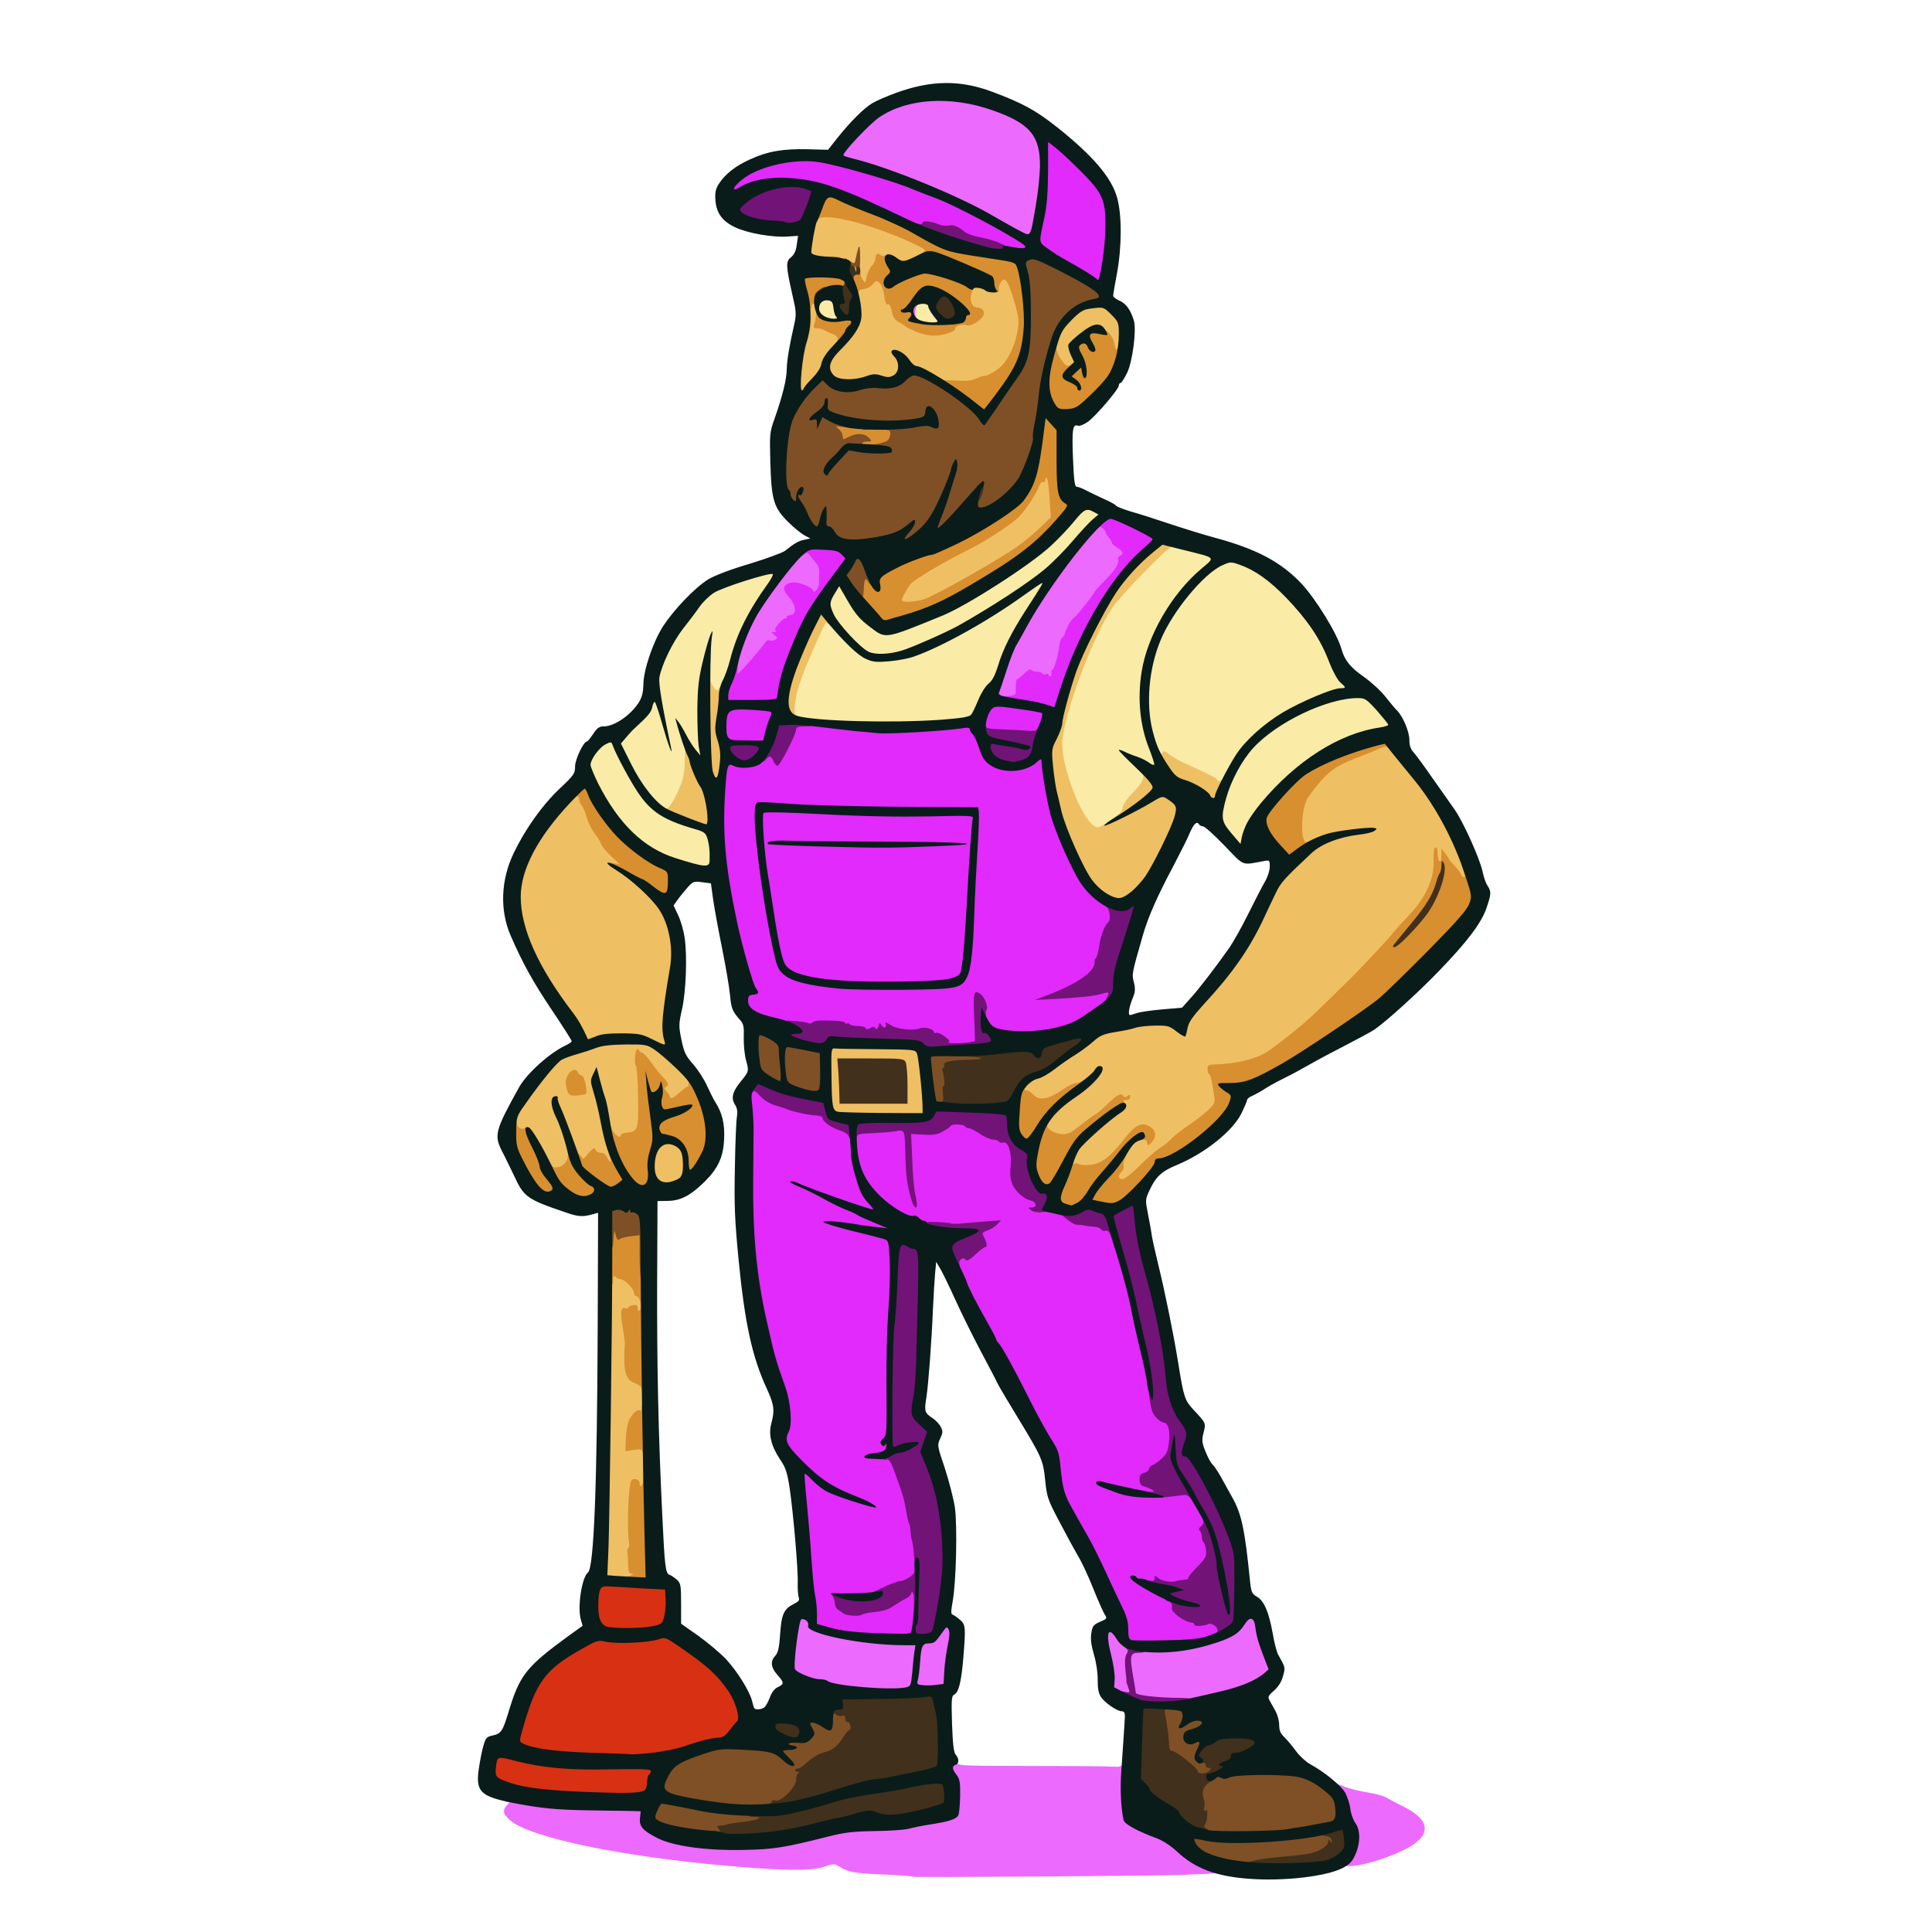 <svg xmlns="http://www.w3.org/2000/svg" version="1.0" viewBox="0 0 1024 1024">
  <path fill="#faeba7" d="M365.5 460.8c-16-3.9-25-8.5-34-17.5-11.1-11.2-21.5-29.5-21.5-37.9 0-8.5 6.4-15.4 14.3-15.4 2.9 0 3.9-.7 6.2-4.1 1.6-2.2 4.1-4.7 5.6-5.4 2.9-1.6 6.9-7.2 6.9-9.9 0-.9.8-1.6 1.8-1.6 1.5 0 1.7-1.1 1.8-7.8 0-6.4.6-9 3.4-15.7 1.9-4.4 5.9-11.2 8.9-15.1 3.1-3.9 7-9.1 8.8-11.7 1.7-2.5 5-5.8 7.2-7.3 5-3.3 28.1-10.4 33.9-10.4 4.2 0 4.2 0 4.2 3.8 0 2.8-1.1 5.1-4.6 9.7-2.5 3.3-6 8.7-7.9 12-3.8 6.7-9.9 22.2-10.9 27.5-.4 1.9-1.9 6.1-3.4 9.2-2.6 5.5-2.9 5.8-6.4 5.8-3 0-4-.5-5.2-2.7-1.3-2.6-1.4-2.2-2.1 6.9-.5 6-.3 12.1.4 16.1.6 3.5 1.1 8 1.1 10 0 3.5-.1 3.7-3.4 3.7-1.9 0-3.7-.6-3.9-1.2-.3-.7-.6 1.5-.6 4.8-.1 6.7-1.7 12.3-5.7 19.8-3.1 5.7-3.3 5.6 8.3 9.1 7.5 2.4 8.3 2.9 9.2 5.8 1.6 5.3 2.2 12.1 1.5 16.5l-.7 4.2-4.6-.1c-2.5-.1-6.4-.5-8.6-1.1zm284.1-16.2c-4.4-5.2-4.6-5.7-4.6-11.8 0-3.4.7-8.4 1.5-11l1.4-4.8H645c-1.7 0-3-.4-3-.8 0-.8-5.8-3.7-17.1-8.5-3.1-1.4-6-3-6.3-3.6-1.4-2.3-3.6-1.1-3.6 1.9 0 2.7-.3 3-3 3-2.9 0-3 .2-3 4.2 0 3.6-.6 4.8-5.5 9.9-3.4 3.5-5.5 6.7-5.5 8.1-.1 1.7-1.7 3.4-6.4 6.6-10.6 7.1-14.8 5.7-22-7.1-5.8-10.3-9.6-24.9-9.6-36.7 0-8.6.5-11.1 4.1-22.6 2.3-7.1 6.1-17.6 8.4-23.4 10.5-25.7 13-29.7 31.9-48.7 11.4-11.7 12.3-12.3 16.1-12.3 6.2 0 24.7 5.1 25.2 6.9.3 1.3 1.5 1.5 5.4 1.2 9.8-.6 21 5.6 33.7 18.8 11 11.5 17.8 21.4 22.3 33 2.2 5.7 4.8 10.5 6.3 11.8 1.7 1.5 2.6 3.2 2.6 5.3 0 3 0 3 5.4 3s5.4 0 11.5 6.8c5.1 5.6 6.1 7.3 6.1 10.4 0 3.6-.1 3.7-4.7 4.4-21.6 3.1-44.6 17.8-63.2 40.4-5.7 6.8-10.1 15-10.1 18.8 0 1.8-.5 2.2-3.4 2.2-2.8 0-4.1-.8-8-5.4zm-213.1-60c-18.8-1.7-18.5-1.5-18.5-7.9 0-9.6 1.8-16.4 8.5-31.8 3.7-8.5 6.9-16 7.2-16.6.3-.7 1.3-1.3 2.3-1.3 1.5 0 1.6-.7 1.2-5.2-.4-4.1 0-6 1.9-9.5 2-3.7 2.8-4.3 5.6-4.3 3 0 3.6.6 8 8.1 3.4 5.9 6.2 9.2 10.4 12.5 3.2 2.4 6.6 4.4 7.5 4.4 1.6 0 7.8-2.3 25.9-9.7 13.2-5.4 46.8-27 57.6-37.1 4.1-3.8 9.7-9.7 12.4-13.1 4.7-5.7 5.3-6.1 9.2-6.1 6.5 0 9.3 1.7 9.3 5.6 0 2.4-.8 3.9-3.2 6.1-1.8 1.5-6.6 6.7-10.7 11.5-4 4.7-9.1 10-11.2 11.8-3.1 2.5-3.9 3.7-3.9 6.5 0 1.8-.9 4.9-2.1 6.7-1.2 1.8-4.6 7.1-7.6 11.8-7.3 11.4-11.7 20.1-14.3 28.8-1.6 5.1-3 7.9-5 9.5-1.6 1.2-4 5.1-5.5 8.7-1.5 3.6-3.2 7.1-3.9 7.8-3 3.1-56.9 5-81.1 2.8zm48.2-211.8c-2.7-1-2.8-1.2-2.5-7.6l.3-6.7 6-.3 6.1-.3 1.2 3.5c.7 1.9 1.9 3.7 2.7 4 1 .3 1.5 1.9 1.5 4.6v4l-6.2-.1c-3.5 0-7.6-.5-9.1-1.1zm-50.7-2.1c-2.1-1.1-2.5-2-2.8-6.8-.4-7 .8-8.1 8-7.7 5.3.3 5.3.3 5.6 3.8.2 1.9.8 3.9 1.3 4.5.5.5.9 2.4.9 4.2v3.3h-5.2c-2.9 0-6.4-.6-7.8-1.3zm19-28.7c0-3.9.1-4 3.5-4s3.5.1 3.5 4-.1 4-3.5 4-3.5-.1-3.5-4z"/>
  <g fill="#efbf63">
    <path d="m322.8 838.3-3.8-.4.5-28.2c.3-15.5.7-47.5 1-71.2.3-23.6.8-48.1 1.1-54.2l.7-11.3h3.3c1.8 0 3.6.5 3.9 1 .3.6 1.4 1 2.4 1 2.2 0 7.1 5 7.1 7.3 0 .9.6 1.7 1.4 1.7 1.6 0 3 6.8 2.4 11.1-.3 2.2-.7 2.4-5.4 2.3l-5.1-.2 1.3 6.2c.9 3.8 1.1 8.6.8 12.8-.8 8.6.6 12.3 5.2 14l3.4 1.2v9.7c0 9.2-.1 9.8-2.1 10.1-2.7.4-5.9 6.1-5.9 10.5 0 3 .2 3.2 4.3 3.5l4.2.3v25l-3 .3c-1.6.2-3.3.9-3.7 1.5-.4.7-.7 9.6-.5 20 .1 14.3.5 18.7 1.4 18.7.8 0 1.3 1.3 1.3 3.4 0 2.6-.5 3.5-2.2 4-2.4.6-7.5.6-14-.1zm23.5-210.2c-2-1.9-2.3-3.2-2.3-9.5 0-12.3 2.2-15.6 10.6-15.6 4.6 0 9 2.4 9.8 5.2.3 1.3.6 5.7.6 9.9 0 9.5-1.2 10.9-10.2 11.6-5.5.4-6.6.2-8.5-1.6zm243.7-4.5c0-2.5.5-4.8 1-5.1.6-.3 1-1.3 1-2.1 0-1.2-.7-1-3 .9-3.3 2.8-12.3 4.3-19 3.2-3.9-.7-4-.8-4-4.6 0-2.2.8-5.6 1.9-7.7l1.9-3.7-6.5-.2c-8.8-.2-11.3-2-11.3-7.8 0-3.5.6-5.1 3.1-8l3.1-3.5h-5.9c-4.7 0-6.4-.4-7.8-2-1-1.1-2.4-2-3.2-2-.8 0-1.3-1.3-1.3-3.8 0-4.4 2.7-7.5 7.5-8.6 1.7-.4 5.5-2.7 8.5-5 3-2.4 8-5.8 11-7.6 3-1.9 7.3-5 9.6-7.1 3.5-3.1 5.2-3.8 11.5-4.9 4.1-.6 9-1.7 10.9-2.3 4.8-1.6 23.3-1.6 25.2 0 1.7 1.5 2.8.7 2.8-1.9 0-1 3.6-5.7 8.1-10.5 8.9-9.6 17.6-20.7 23.1-29.3 3.2-5 5.2-9.1 14.9-29.6 2.1-4.4 5-8.1 10.5-13.3 4.2-3.9 6.9-7.1 6.1-7.1-2.1 0-3.1-7-2.5-17.4.7-9.8 2-12.8 9.8-21.6 5.8-6.5 9.4-8.7 22-13.5 2.5-.9 6.4-2.5 8.8-3.6 7.2-3.2 9.3-2.7 14.5 3.9 2.5 3.1 6.7 8.2 9.2 11.2 13.5 16.2 28.5 45.7 28.5 56.1 0 2.7-.3 2.9-4 2.9-2.9 0-4.3-.5-4.7-1.7-2.2-5.7-8.3-8.5-8.3-3.8 0 1.4-1.4 6-3 10.3-2.4 6.2-4.4 9.1-10.1 15.2-3.9 4.1-7.6 8.2-8.3 9.1-1.8 2.6-17.5 19.4-24 25.7-3.2 3.1-9.5 9.3-14 13.7-4.4 4.5-11.6 10.8-15.8 14-17.4 13.6-18.5 14.1-33.3 16l-9 1.1.3 3.4c.2 1.9.5 6.5.8 10.1l.6 6.6-3.9 3.7c-2.1 2-6.7 5.6-10.3 8-3.6 2.4-7.6 5.6-9 7-1.3 1.5-4 3.7-6 4.9-1.9 1.1-6.8 5.4-10.8 9.4-7.1 7.1-7.4 7.3-12.3 7.3H590v-4.4zm-303.1-7.8c-5.7-11.3-7.6-13.8-10.7-13.8-4.1 0-5.2-1.7-5.2-8 0-6.2.7-7.4 15.4-26.6 6.1-7.9 9.9-10.5 17.9-11.9 2.2-.4 3.7-1.3 3.7-2.2 0-2.1-3.4-8.4-7.4-13.7-13.8-18-24.7-38.8-26.7-50.6-1.3-8.2-1.1-21.2.5-27.3 2.7-10.5 10.7-23.7 21.6-35.8 5.7-6.3 6.6-6.9 10.1-6.9 3 0 3.9.4 3.9 1.7 0 .9.6 2.4 1.3 3.2.8.9 2 3.8 2.7 6.4.7 2.6 2.6 6.4 4.2 8.4 1.5 2 3.1 4.6 3.4 5.8.3 1.1 2.5 3.8 5 5.9 2.9 2.5 4.4 4.6 4.4 6.1s1.2 3.2 3.3 4.6c5.2 3.7 14.7 13.1 17.9 17.6 5.5 8.1 8.1 23.4 6 36.1-4 24.4-4.4 28.8-3.3 32.7.6 2.2 1.1 5.5 1.1 7.3 0 2.7 1 4.3 6 8.9 5.7 5.4 6 5.9 6 10.5 0 2.6-.3 4.8-.7 4.8-.5 0-2.2 1.4-4 3-4 3.7-10.7 4.3-11.8 1-.3-1.1-1.1-2-1.6-2s-.9-1.4-.9-3c0-1.7-.5-3.6-1-4.3-.6-.7-2.4-2.9-4-5l-2.9-3.9.2 17.4c.2 19.3 0 20.1-5.8 21.2-1.9.4-3.5 1.1-3.5 1.6 0 .6-1.6 1-3.6 1-3.1 0-3.5.3-2.9 1.8.4.9 1 3.8 1.2 6.5l.6 4.7h-3.7c-2.9 0-3.9-.5-4.8-2.5-1.3-2.9-3-3.2-4.9-.9-1 1.2-2.5 1.5-5.6 1.1-2.4-.2-4.3 0-4.3.5 0 2.3-4.6 4.7-9.2 4.8H290l-3.1-6.2zM307 575c0-1.3-.7-2-2-2-2.2 0-2.3.1-1.4 2.4.9 2.3 3.4 2 3.4-.4zm134.3 17.3c-3.2-.6-3.6-3-3.7-22.7l-.1-17.1 25 .3c13.8.2 25.4.8 25.9 1.3 1.2 1.1 2.3 10.1 3.2 26.2l.7 12.7-24.4-.1c-13.4-.1-25.4-.4-26.6-.6zm36.7-17.4c0-11.2.4-10.9-16.7-10.9h-14.5l.6 2.3c.3 1.2.6 5.2.6 9v6.7h30v-7.1zm105.5-98.3c-5.9-3.3-10.7-10.4-16.9-24.6-7-16.2-11-32.3-12.1-48.5-.5-8.6-.4-9.3 2.5-14.9 1.6-3.2 3-6.8 3-8 0-2.9 4.2-18.3 7.6-28.1 3.1-8.7 14-30.7 19.7-39.6 5-7.8 11.5-15.3 18.9-21.5 5.7-4.8 6.8-5.4 11.1-5.4 4 0 4.7.3 4.7 2 0 1.1-.6 2-1.3 2-1.7 0-24.3 23.1-30.1 30.7-10.4 13.8-27.6 59.6-27.6 73.3 0 13.3 9.9 39.1 16.7 43.6 2.3 1.5 2.7 1.3 8.8-2.8 4.8-3.2 6.4-4.9 6.5-6.6 0-1.4 2.1-4.6 5.5-8.1 5.5-5.7 6.6-8.6 4.3-10.9-.9-.9-.5-1.2 1.9-1.2 3.8 0 7.3 3.9 7.3 8.1 0 2.5.4 2.9 2.9 2.9s7.3 2.8 9.4 5.5c4 5.1-10.1 37.2-21.5 48.8-5.6 5.7-5.6 5.7-11.5 5.7-4.2-.1-6.9-.7-9.8-2.4zm-218-38.7c-2.7-1.1-6.9-2.6-9.2-3.5-3.4-1.2-4.3-2.1-4.3-4 0-1.4.5-2.2 1.3-1.9 1.3.5 5.6-7 8.2-14.4.8-2.4 1.5-7.4 1.5-11.2 0-6 .2-6.9 1.8-6.9 2 0 3 1.7 5.7 10 1 3 2.7 6.6 3.7 8 2.1 2.9 3.8 11.9 3.8 20.3v5.7l-3.7-.1c-2.1-.1-6-1-8.8-2z"/>
    <path d="M638.4 424.6c-.8-2.2-8.1-6.6-13.3-8.2-3.9-1.1-5.4-2.3-8.4-6.7-2.9-4.2-3.7-6.3-3.7-9.8.1-4.2.1-4.3 1.4-2 1 1.7 1.5 2 1.8 1 .4-1.1 1.1-.9 3.4.9 1.6 1.2 5.4 3.4 8.4 4.8 14.1 6.4 17 7.9 17 8.6 0 1.4 2.3.8 3.6-.9 1.2-1.6 1.3-1.5 1.4 1.1 0 1.5-.8 5-1.7 7.7-1.7 4.7-1.9 4.9-5.6 4.9-2.3 0-4-.5-4.3-1.4zm-263.5-12.3c-.8-2.4-1.4-13.4-1.6-29-.4-21.9-.3-25.3 1-25.3.8 0 1.7 1 2 2.3.4 1.2 1.3 3.1 2.2 4.2 1.4 1.9 1.6 1.9 2.6.3.5-1 1.4-1.8 1.9-1.8 1.3 0 1.2 13.3 0 18.5-.7 3-.6 5.2.7 8.9 1.2 3.7 1.4 7.1 1 13.5-.7 11.2-1.1 12.1-5.3 12.1-2.9 0-3.4-.4-4.5-3.7zm41.1-32.2c-.5-1.1-1-5.4-1-9.5 0-6.4.6-9.4 4.1-18.9 2.3-6.1 6.1-15.1 8.5-19.9 4.2-8.4 4.6-8.8 7.7-8.8 4 0 6.7 2.9 6.7 7.2 0 3 0 3.1-2 1.3-1.1-1-2.2-1.6-2.5-1.3-.3.3-3.8 7.9-7.7 16.9-5.2 12-7.3 18.3-8.1 23.7-.9 6.6-.8 7.5.6 8.4 2.8 1.5 1.9 2.8-1.8 2.8-2.4 0-3.7-.6-4.5-1.9zm59-62c0-3.8.9-6.1 4.3-11.2 1.6-2.4 17.4-11.8 32.7-19.4 7.1-3.6 18.1-10.7 23.6-15.3 3.6-3 12.4-15.8 12.4-18.1 0-2.7 9-5.6 10.3-3.3.3.4.8 6.4 1.2 13.4l.7 12.7-4.9 4.8c-8.1 8.1-18.9 15.5-38.9 26.6-22.3 12.5-25.4 13.7-34.5 13.7H475v-3.9zm-53.4-120.3c.4-8 1.3-14.4 2.6-18.3 1.1-3.3 2.3-9.5 2.5-13.7l.6-7.8h7.7l-.6 3.9c-.4 2.4-.2 4.1.5 4.5.6.4 1.1 1.5 1.1 2.4 0 1.6 6.3 5.2 9 5.2.5 0 1.3.7 1.8 1.7 1.6 2.7 6.5-5.6 6.1-10.4-.1-2.1-.3-7.1-.3-11 0-5-.4-7.3-1.3-7.3-.6 0-1.3-1-1.5-2.2-.4-3.2-6.1-5.8-12.8-5.8-9 0-10-.6-10-5.4.1-6.4 1.9-17.4 3.2-19.6 1.1-1.7 2.4-2 8.8-2 10.8.1 29.8 5.6 47.3 13.7 7.3 3.4 7.7 3.8 7.7 6.9 0 2.8-.6 3.6-4.7 5.9-6.2 3.4-12.4 4.3-15.7 2.1-3.3-2.1-6.6-2.1-6.6 0 0 .9-.8 2.3-1.7 3-1.7 1.3-1.7 1.3-.1 1.4 3.3 0 5.8 3.3 6.4 8.2.4 3 1.2 4.8 2 4.8.7 0 1.6 1.8 2.1 4.1.6 3 1.6 4.5 3.8 5.7 1.7.9 3.2 1.9 3.5 2.3.3.3 2.9 1.5 5.9 2.8 4.8 2 5.8 2.2 9.7 1.1 2.4-.7 4.4-1.8 4.4-2.5 0-1.6 2.2-2.5 6.3-2.5 1.8-.1 4.3-.7 5.7-1.5 2.4-1.4 2.4-1.4.3-1.5-1.2 0-2.7-.9-3.3-1.9-1.4-2.8-1.2-11.3.4-13.3 1.4-2 5.4-2.3 10.2-.9 2.7.8 3.1.6 4.3-2 1.1-2.5 1.8-2.9 5.1-2.9 2 0 4.3.6 4.9 1.3 2 2.5 6.1 18.7 6.1 24.5 0 9.9-3.2 19.1-9.2 26.2-2.1 2.5-8.7 6-11.3 6-1.3 0-2.7.5-3 1-.3.6-5 1-10.6 1-9.6 0-10.1-.1-18.1-4.2-12.8-6.5-11.8-6.2-11.8-3 0 3.9-3 5.3-10.8 5.3-3.7-.1-11.3.2-16.9.5-9.3.5-10.3.4-12.2-1.5l-2-2-2.8 2.3c-1.6 1.3-3.5 3.6-4.2 5-1.2 2.1-2.2 2.6-5.3 2.6h-3.9l.7-12.2zm137.7-4.4c-1.6-2.4-2.3-5.1-2.3-8.2 0-8 1.8-12.2 7.9-18.5l5.7-5.9 8.7-.5 8.7-.6 4 4.1 4.1 4-.3 10.4-.3 10.3-3.6.3c-3.5.3-3.7.2-4.2-3.5-.7-4.3-5.8-9.9-7.9-8.7-.7.4-3.2 2.2-5.5 4.1-3.7 2.9-4.1 3.7-3.2 5.4.5 1.1.9 3.9.7 6.2l-.3 4.2-5 .2c-4.7.3-5.1.1-7.2-3.3z"/>
  </g>
  <g fill="#d88f2f">
    <path d="M330 836.9c0-1.1.4-1.8.9-1.5.5.4 2 .2 3.3-.3 1.7-.7 1.8-1 .6-1-1.5-.1-1.8-1-1.9-4.8 0-2.7-.2-5.6-.4-6.5-.2-1 .1-2 .5-2.3.5-.3.7-1.5.4-2.8-1.2-6.6-.4-30.3 1.2-32.9 1.1-1.7 4.4-.8 4.4 1.3 0 3.3 2 1.1 2.1-2.4 0-1.8.3-2.5.6-1.7s1 1.8 1.5 2.1c.5.3 1.2 12.8 1.5 27.7l.6 27.2h-7.6c-7.1 0-7.7-.2-7.7-2.1zm10.7-67c-.5-1.8-1.1-2-4.9-1.4l-4.3.7.2-6.5c.1-3.8.8-8 1.8-10.1 1.8-3.7 4.7-6.1 5.9-4.9.3.3.6-.3.6-1.5 0-2.1 1.4-3 2.3-1.4.3.4.8 6.7 1.2 14 .6 11.3.5 13.2-.8 13.2-.8 0-1.7-.9-2-2.1zm-.7-34.2c0-.7-1.5-1.8-3.3-2.5-4.4-1.6-5.9-5.1-5.8-13.4 0-3.7.2-7.1.3-7.5.1-.5-.4-4.3-1.1-8.5-1.5-8.2-1-11.4 1.4-10.4.8.3 1.5.2 1.5-.3s1.1-1.1 2.5-1.3c2-.4 2.5-.1 2.5 1.5 0 1.4.3 1.8 1 1.1 1.4-1.4.1-7.4-1.6-7.4-.8 0-1.4-.8-1.4-1.8 0-2.2-5-7.2-7.1-7.2-.8 0-2-.5-2.7-1.2-.9-.9-1.2-.6-1.2 1.6 0 2.4-.2 2.7-1.5 1.6-1.2-1-1.5-4.1-1.5-16.1V649h3.4c2.1 0 3.6.6 4 1.5.4 1.1 2.1 1.5 6.4 1.5h5.9l.7 18.1c.5 14.2.4 18.4-.6 19.7-1 1.2-1 1.6 0 1.9.9.4 1.2 5.8 1.2 22.9 0 19.2-.2 22.4-1.5 22.4-.8 0-1.5-.6-1.5-1.3zm222-94.6c-2.2-.6-2.5-1.3-2.8-5.4l-.3-4.7H555c-6.8 0-9.7-5.8-8.6-17.2l.6-6.8h-3.4c-2.6 0-3.8-.6-5.1-2.7-1.6-2.3-1.7-4.2-1.2-14.8.4-6.7.9-12.9 1.3-13.8.4-1.1 1.8-1.7 3.7-1.7 2.4 0 2.8.3 1.9 1.2-1.6 1.6-1.5 2.8.1 2.8.8 0 2.2.9 3.2 2 3.3 3.7 8.2 2.8 16.9-3.2 2.1-1.6 4.9-2.8 6.1-2.8 1.1 0 2.6-.5 3.3-1.2.9-.9 1.2-.5 1.2 1.8-.1 2.4-1.2 3.7-6.1 7.4-7.1 5.3-13.9 12.3-13.9 14.5 0 2.1 3.9 4.4 8 4.6 2.9.2 4.6-.6 9.3-4.4 3.1-2.5 6.7-5.2 7.9-5.8 1.3-.7 4.5-3.4 7.2-6.1 5-4.8 6.9-5.7 8.1-3.8.5.8 1.1.7 2.1-.1 1.1-.9 1.4-.8 1.4.5 0 1-.8 1.6-2.1 1.6-1.8 0-1.9.3-.9 1.5 1.5 1.9 1.1 2.4-5.7 7.6-9.7 7.3-16.3 13.1-18.4 16.1-1.9 2.7-4 10.2-2.4 8.6.4-.4 1.6-.3 2.6.2.9.6 3.9.7 6.5.3 5.5-.7 10.3-4.6 17.6-14 5.3-6.9 8.9-8.7 12.9-6.4 3.4 1.9 4.1 5.1 1.8 7.9-2 2.6-2.9 2.8-2.9.7 0-2.2-4.6-1.9-7 .5-2.9 2.9-6.2 9.9-5.5 11.9.3 1-.1 2.4-1 3.1-2.1 1.8-1.9 4 .4 4 1.1 0 5.2-3.2 9.3-7.3 4-4 8.9-8.3 10.8-9.4 2-1.2 4.7-3.4 6-4.9 1.4-1.4 5.4-4.6 9-7 3.6-2.4 8.2-6 10.3-8 3.5-3.3 3.8-4.1 3.3-7.3-1.3-8.8-1.9-11.2-2.7-11.7-.5-.3-.9-1.5-.9-2.8 0-1.9.5-2.3 3.8-2.4 12.3-.4 23.1-3.2 29-7.5 11.6-8.5 20.4-15.8 27.8-23.2 4.5-4.4 10.8-10.6 14-13.7 6.5-6.3 22.2-23.1 24-25.7.7-.9 4.4-5 8.3-9.1 8.9-9.4 13.4-19.5 13-29.3-.2-4 .1-6.2.9-6.5.8-.2 1.2.9 1.2 3.2 0 1.9.5 3.8 1 4.1.6.4 1-.9 1-3.1v-3.7l2 2.6c1.1 1.4 2 2.8 2 3.1 0 .3 1.3 1.8 2.8 3.3 1.6 1.6 3.1 3.6 3.5 4.6.3.9 1.1 1.7 1.6 1.7.7 0 .7-.9.1-2.6-1.3-3.2-1.3-4.4 0-4.4.6 0 1 .7 1 1.5 0 .7.6 1.8 1.4 2.2 4.2 2.4 5.9 14.9 2.8 21.5-2 4.3-33.4 37.3-43.7 45.9-3.8 3.2-15.8 11.8-26.5 19.2-27.7 18.9-45.4 28.7-52 28.7-2.6 0-3 .4-3 2.8 0 5.9-2.2 10.6-7.8 16.5-9.7 10.1-25.6 20.7-31.2 20.7-1.3 0-2 .7-2 2 0 2.3-14.1 17.8-18.4 20.2-3.5 1.9-9.1 2.2-15.4.8-3.3-.8-4.9-.7-7.2.5-3 1.6-7.7 1.8-12 .6zm-262-6.5c-3-2-3.7-2.1-4.8-1-.7.8-3 1.4-5.2 1.4-5.3 0-9.2-4-15-15.6-4.1-8-4.5-9.7-4.9-17.1-.3-7.9-.2-8.3 1.8-8.3 1.2 0 2.1.6 2.1 1.3 0 2.2 2.2 3.7 4 2.7.9-.5 2-.6 2.6-.2 1.9 1.4 8.4 15.1 8.4 17.8 0 2.3.2 2.6 1 1.4.9-1.3 1.2-1.3 2.1.3 2.1 3.6 8.9.1 8.9-4.7 0-2 .5-2.6 2.3-2.6 1.2 0 3.1 1 4.1 2.2l1.8 2.1 2.9-3.3c2.4-2.6 3-2.9 3.5-1.6.3.9 1.6 1.6 2.8 1.6 1.5 0 2.7.9 3.5 2.6 1.5 3.4 2.5 2.5 1.1-1-.5-1.5-1.3-5.8-1.6-9.7-.6-5.8-.4-6.9.8-6.9.9 0 1.8 1 2.2 2.3.6 2.6 4.6 5.6 4.6 3.5 0-.7 1.4-1.4 3.2-1.5 6-.4 6.3-1.6 6-19.1-.1-8.6-.7-15.9-1.1-16.2-1-.6-.6-7.9.5-8.8.4-.4.9-.1 1.1.6.3.6 1 1.2 1.7 1.2.6 0 2.9 2.5 5.1 5.6 2.2 3.1 5 6.6 6.3 7.7 2.4 2.3 2.9 4.3 1 4.9-.9.3-.8.9.5 2.2.9 1 1.7 2.2 1.7 2.7 0 1.7 2.1.9 5.3-2.1 1.8-1.6 3.5-3 4-3 1.1 0 .8-3.5-.5-4.8-.9-.9-.5-1.2 1.9-1.2 2.9 0 3.3.4 6.9 8.8 3.3 7.8 3.8 9.8 4.2 19.2.4 11.2-.4 14.8-5.1 21.7-1.8 2.7-2.8 3.3-5.9 3.3H362v-4.7c0-2.7-.3-5.8-.6-7-.7-2.5-5.3-5.7-9.6-6.7-2.4-.6-2.8-.3-2.8 1.6 0 1.3-.6 4.1-1.4 6.2-.9 2.5-1.2 6.1-.9 9.8.4 3.9.2 6.3-.7 7.3-1.5 1.8-9.2 2-12 .3-1.5-1-2.2-.9-3.9.6-1.5 1.4-3.2 1.7-7 1.5-4.3-.3-5.1-.1-5.1 1.3 0 4.4-12.2 5.4-18 1.4z"/>
    <path d="M301.1 579.2c-.5-.9-1-3.1-1.2-4.9-.5-4.9 4.9-9.8 6.5-5.8.3.8 1.2 1.5 1.9 1.5 1.4 0 3.3 8.7 2.2 9.8-.2.2-2.2.6-4.4.8-3.1.3-4.3-.1-5-1.4zm43.9-105c-1.9-1.6-7.9-5.9-13.2-9.6-5.4-3.7-9.8-7-9.8-7.3 0-.2 1.5-.2 3.3.2l3.2.6-4.6-4.3c-2.6-2.4-4.9-5.3-5.3-6.5-.4-1.2-1.9-3.7-3.5-5.7-1.5-1.9-3.4-5.7-4.1-8.3-.7-2.6-1.9-5.5-2.7-6.4-.7-.8-1.3-2.3-1.3-3.2 0-2-1.1-2.2-2.8-.5-.9.9-1.2.5-1.2-1.8 0-4 2.7-6.4 7.1-6.4 3.1 0 3.6.4 4.8 3.8 1.7 4.7 9.1 15.3 15 21.5 6 6.3 16.5 14.1 22.4 16.6l4.7 2v7.5c0 4.1-.3 8.1-.6 9-1 2.7-7.4 2-11.4-1.2zm331.3-22.5c-5.9-6.1-8.3-11-8.3-16.3 0-5.9.8-7.2 9.8-17.3 7.8-8.5 11.5-11.4 21.2-16.2 7.2-3.5 27.1-9.9 33.2-10.6l4.8-.6v3.4c0 2.4-.3 3-1.1 2.2-.9-.9-2.2-.7-5.3.7-2.2 1-6.1 2.6-8.6 3.5-12.6 4.8-16.2 7-22 13.5-3.1 3.6-6.4 7.9-7.3 9.7-3.4 6.5-3.4 23.9-.1 22.6 1-.3 1.4.2 1.4 1.8 0 3-6.7 7.9-10.7 7.9-2.1 0-4-1.2-7-4.3zM459.8 325.6c-6.2-6.8-6.4-7.7-5.2-17 .7-4.5.7-4.6 4.4-4.6 2.1 0 4.8-.8 6.1-1.8 5.3-4 22.1-11.2 26.1-11.2.6 0 6.5-2.6 13.2-5.8 13.7-6.6 32-18.5 35.2-22.9 6.3-8.6 7.9-14 10.9-38 .7-5 .8-5.3 3.6-5.3h3l-1.7-3.2c-2.6-5.1-3-18.4-.8-26.3 1.4-4.8 2.3-6.5 3.6-6.5 1.1 0 1.8.8 1.8 1.9 0 2.7 4.2 9 6 9 .8 0 2.3-.6 3.2-1.3 1.5-1.1 1.6-1.5.3-3.2-1.8-2.3-1.9-7.6-.3-9.2.7-.7 2-1.2 3-1.2 1.1 0 1.8-.7 1.8-2 0-2.5 3.3-4.2 7.3-3.8 4.4.4 8.6 4.4 9.4 9.1.7 4.4 2 3.8 2.5-1.3.3-3 .5-2.6 1.2 2.5 1.6 11-1.8 17.9-14.3 29.8L573 220h-14.1l2 2.6c1.9 2.5 2.1 4 2.1 18.8 0 14.3.2 16.5 2 19.4 1.1 1.7 2.4 3.2 3 3.2.5 0 1 1.6 1 3.6 0 2.9-.9 4.8-4.4 8.8-12.4 14.4-21.5 21.5-47.1 36.6-18.1 10.6-35.8 17.6-47.5 18.6-4.4.4-4.6.4-10.2-6zm30.3-8.1c6.8-2.4 41.6-22.2 49.9-28.4 4.1-3 9.6-7.7 12.2-10.3l4.8-4.7-.7-9.8c-.3-5.4-.9-10.2-1.4-10.8-.6-.5-.9-.2-.9.9 0 .9-.5 1.4-1 1.1-.6-.3-1.4.2-1.8 1.2-2.4 6.1-8.7 15.3-12.5 18.5-5.6 4.6-16.6 11.7-23.7 15.3-15.3 7.6-31.1 17-32.7 19.4-2.4 3.6-4.3 7.2-4.3 8.2 0 1.4 7.4 1 12.1-.6zM454 236.6c0-2.4-.2-2.6-2-1.6-1.2.6-3.5 1-5.3.8-2.5-.2-3.3-.8-3.5-2.6-.2-1.3-1-2.6-1.8-2.9-.8-.3-1.4-1.9-1.4-4v-3.6l7.3.7c3.9.3 11.8.9 17.5 1.2l10.2.7v4.6c-.1 7.2-1.3 8.1-11.9 8.8l-9.1.6v-2.7zm54.8-23.9c-6.8-5.1-9.7-7.8-9.7-9.3-.1-2.1.3-2.1 7.4-1.7 5.7.4 8.4.1 11-1.1 1.9-.9 3.7-1.5 4.2-1.4 1.4.4 7.5-3.3 9.9-6 3.6-4.3 6.5-10.8 7.7-17.6.9-5.6.8-7.1-1.7-15.7-1.4-5.1-3.3-10-4.1-10.8-1.3-1.3-1.7-1.3-3 .4-.8 1.1-1.3 2.8-1.1 3.8.3 1.3-.2 1.7-2.5 1.7-2.4 0-2.9-.4-2.9-2.4 0-1.4-.6-2.8-1.2-3.3-3.4-2.1-25.6-11.5-29.7-12.5-5.8-1.5-5.8-1.6-3.7-3.1 1.6-1.2.9-1.7-6.1-5-22-10.2-48-16.6-49.7-12.2-.3.8-1.1 1.5-1.7 1.5-1.7 0-.6-7.6 1.7-12.5 1.7-3.5 2.4-4 5.6-4.3 2.4-.2 5.3.5 8.5 2.1 2.6 1.4 10.9 4.8 18.3 7.6s17.6 7.6 22.5 10.6c5 2.9 11.3 6.3 14.2 7.4 4.8 1.9 8 2.5 25.8 5.2 12 1.8 12.6 1.9 13.5 4.5 2.3 6 4.2 24.1 3.7 34.9-.9 17.2-3.2 23.1-15.6 39.4-7.2 9.4-8.3 9.4-21.3-.2zm-66.4-30.3c2.4-2.3 1.9-4.3-1.1-5.4-1.6-.6-3.6-1.5-4.5-2-1-.6-2.7-1-3.9-1-1.7 0-1.9-.4-1.3-2.2.5-1.3.8-3.3.9-4.5 0-2.7.3-2.8 2.5-.8 2 1.9 9.7 3.4 8.7 1.8-.7-1.1 3.6-2.3 7.9-2.3 2.2 0 2.4.4 2.4 4.4 0 2.6-.6 4.8-1.5 5.6-.8.7-1.5 1.8-1.5 2.4 0 2.2-4.5 5.6-7.4 5.6-2.5 0-2.6-.1-1.2-1.6z"/>
    <path d="M485.5 175.8c-2.7-1.2-5.2-2.4-5.5-2.8-.3-.3-1.8-1.3-3.5-2.2-2.3-1.3-3.2-2.7-3.8-5.8-.6-2.8-1.3-4-2.1-3.7-1 .4-1.5-1-1.9-4.5-.4-2.9-1.4-5.8-2.4-6.7-1.6-1.6-1.9-1.5-3.8.6-1.1 1.3-3.2 2.4-4.7 2.5-1.9.2-2.8.8-2.8 2 0 2-1.1 2.3-2.6.8-.5-.5-3.5-1.1-6.5-1.2-6.7-.3-10.4 1.7-11.4 6.2-.7 3.1-2.5 4.2-2.5 1.5 0-.8-.4-1.5-1-1.5-.5 0-1 .7-1 1.6 0 .9-.7 1.4-1.7 1.2-2.1-.4-4.4-7-4.6-13.8l-.2-5.5h12.8c7 0 12.7-.3 12.7-.6 0-1.4 3.4-1.9 4.2-.7.6 1 .8 1 .8.1 0-.7.5-1.3 1-1.3.6 0 1 1 1 2.3 0 1.3.6 3.2 1.4 4.2 1.2 1.7 1.4 1.5 2-1.9.4-2 1.6-4.6 2.7-5.7 1-1 1.9-2.7 1.9-3.7 0-2.5 1.1-3.4 2.6-2.1.9.7 1.9.7 3 .1 1.4-.8 2.1-.4 3.6 2.4 1 1.9 1.8 4.5 1.8 5.9 0 3-.3 3 5.5.5 6-2.6 12.5-2.5 22.2.1 8.3 2.3 10.8 3.3 13.5 5.6 1.5 1.3 1.5 1.6 0 3.3-3 3.6-1.9 10 1.7 10 2.9 0 4.5 2.4 3 4.7-1.6 2.6-6.6 5.4-8.4 4.7-2.1-.9-6.5.4-6.2 1.7.3 1.6-6 3.7-11.3 3.8-2.5 0-6.7-.9-9.5-2.1zM497 170c0-.5 2.2-1 4.9-1 3.2 0 5.3-.5 6.1-1.5 1.5-1.8 1.5-1.8-6-7.4-8-6.1-9.7-6.2-13.7-1.5-4.3 5.1-4.5 9.8-.5 11.2 3.6 1.4 9.2 1.5 9.2.2zm-68.9 3.5c0-2.2.4-4.9.9-6 .7-1.5.9-.8.8 2.7-.1 2.7-.5 5.4-1 6-.4.8-.7-.3-.7-2.7z"/>
    <path d="M439 138c0-1.6.7-2 3.5-2s3.5.4 3.5 2-.7 2-3.5 2-3.5-.4-3.5-2z"/>
  </g>
  <path fill="#ed6aff" d="M606 902c-2.5-.5-6.5-1.2-9-1.6-2.5-.4-5.8-1.3-7.3-2.1-2.6-1.3-2.8-1.7-2.6-7.6.1-3.5-.5-8.7-1.5-11.9-1-3.2-1.6-8-1.4-11l.3-5.3 4.3-.3c2.7-.2 4.2.1 4.2.9 0 .6 2 3.1 4.5 5.5l4.4 4.4h8.4c9.8 0 21.7-2.1 32-5.5 8.2-2.8 11.4-4.9 14.2-9.3 1.8-2.7 2.6-3.1 6.6-3.2 4.4 0 4.7.2 5.3 3.1.3 1.7.6 4.3.6 5.6 0 1.4 1.4 5.5 3 9.3 1.8 4.2 3 8.5 3 11.2 0 4-.3 4.5-4.9 7.6-5.6 3.9-16.7 7.6-28.8 9.7-8.9 1.6-27.5 1.8-35.3.5zm-160-5.6c-5.2-.8-9.9-1.9-10.4-2.5-.6-.5-2.6-.9-4.5-.9-2 0-5.6-1.1-8.1-2.4-4.3-2.2-4.5-2.4-4.8-7.2-.1-2.7.3-10.1 1.1-16.4l1.3-11.5 4.3-.3c4.6-.3 7.1 1 7.1 3.8 0 3.5 14.7 7.3 35.7 9.1 12.3 1.1 22.5.7 24.8-.9.6-.4 2.1-2.4 3.5-4.5 2.2-3.3 2.9-3.7 6-3.5 5.1.4 5.8 3.3 3.5 15-1 5.1-1.7 11.9-1.7 15 .1 3.1-.3 6-.9 6.3-1.2.8-13.7 1.6-32.9 2-9.7.3-17.7-.1-24-1.1zM526 369c0-4.8 7.4-26.1 11.4-33 2-3.4 3.6-6.3 3.6-6.6 0-.3 3.4-5.8 7.5-12.3 8.2-13 18-26.4 25.9-35.4 4.8-5.4 5.4-5.8 9-5.5 2.6.2 4.3.9 5 2.2 1.8 3.2 4 5.8 6.9 8.5 2 1.9 2.7 3.5 2.7 6.3 0 2-.4 3.9-.9 4.2-.4.3-1.1 1.9-1.5 3.6-.3 1.9-2.9 5.5-6.6 9.2-3.3 3.4-6 6.5-6 6.8 0 .9-10.1 13.4-11.6 14.3-.7.4-2 2.7-3 5.2-.9 2.5-2.1 4.5-2.5 4.5-.5 0-.9 1-1 2.3 0 1.2-1 6-2.3 10.7-2.1 8.3-2.3 8.5-5.4 8.8-2.1.2-4.3-.4-6.1-1.7-1.6-1.2-3.3-2.1-3.8-2.1-1.9 0-4.8 4.7-5.3 8.5l-.5 4-7.7.3-7.8.3V369zm-138-15c0-7.2 3.5-18.5 8.9-28.6 4.2-7.7 16-24.1 22.4-31.1 3.5-3.8 4.4-4.3 8.3-4.3 2.4 0 4.4.3 4.4.8 0 .4 1.2 2.1 2.8 3.7 2.5 2.8 2.7 3.5 2.5 11.3-.1 4.6-.7 9-1.4 9.8-1.3 1.6-7.9 1.9-7.9.3 0-.9-5.8-3.9-7.6-3.9-.4 0 .2 1 1.4 2.3 4.1 4.3 4.2 14.7.2 14.7-1.1 0-2 .5-2 1 0 .6-.5 1-1.1 1-2.1 0-3.8 3.4-3.9 7.3 0 3.3-.3 3.8-3 4.3-1.8.4-4.3 2.3-6.7 5.2-8.8 10.6-10.7 12.2-14 12.2H388v-6zm107.3-185.7c-2.9-3.4-2.9-4.3.2-4.3 2.2 0 2.5.4 2.5 3.5 0 1.9-.1 3.5-.2 3.4-.2 0-1.3-1.2-2.5-2.6zm-13.1-.3c1.1-1.7 1-2.2 0-2.9-2.7-1.6-.9-4.6 2.8-4.9 2.8-.2 3.2 0 1.8.8-2.1 1.3-2.5 7.6-.5 8.3.6.3-.3.6-2.1.6-3 .1-3.1 0-2-1.9zm55.6-42.5c-2.6-1.3-9.1-5-14.5-8.1-17.8-10.5-55.3-25.8-74-30.3-5.1-1.3-5.3-1.4-5.3-4.8 0-2.9 1.2-5 6.5-11.3 7.3-8.7 16-15.1 23.9-17.6 2.8-.9 10.3-2.1 16.6-2.7 13.1-1.2 25.4.3 37.8 4.7 13.6 4.7 20.2 9.4 23.6 16.6 3.5 7.6 2.4 27.5-3 53.8-.6 3-5.4 2.9-11.6-.3z"/>
  <path fill="#ed6aff" d="M484 994.7c-.3-.3-7.7-.9-16.5-1.2-15.3-.7-17.9-1.2-23.2-4.5-1.9-1.2-2.9-1.2-7.1.3-6.6 2.4-20.9 2.3-50.7-.3-57.6-5-105.7-15.1-116.1-24.2-3.8-3.3-4.2-5.3-1.7-8 1.5-1.7 1.5-1.8 0-1.8-1 0-1.7-.7-1.7-1.5 0-1.9 3.3-1.9 12.5 0 5.7 1.2 40.7 3.2 59.8 3.5 3.8 0 3.9 0 3.6 3.9-.4 4.9.9 6.5 8.3 10.2 8 4.1 22.4 6.3 40.8 6.2 15.1 0 19.8-.7 44-7 8.6-2.2 12.9-2.7 24-2.8 7.4-.1 15.8-.7 18.5-1.3 2.8-.6 8.9-1.8 13.7-2.6 12.2-2.1 12.4-2.2 13.2-10.2.6-6 .4-7.1-1.4-9.6-1.5-2.1-2-4-1.8-7.1.3-3.8.6-4.2 3.2-4.5 2.5-.3 2.8-.1 2.3 1.7-.5 2-.3 2 39.7 2.1 22 0 41.6.2 43.4.4 2.2.2 3.6-.2 4.2-1.3 1.7-3.1 2.4.2 2.7 12.2.1 6.7.5 13.2.8 14.4.5 2.1 7.2 5.8 18 9.8 2.9 1.1 7.3 4 10.5 7 5.3 4.9 14.6 10.5 17.6 10.5.8 0 1.4.9 1.4 2 0 1.8-.7 2-6.7 2.2-3.8.1-9 .3-11.8.5-12 .5-143.1 1.5-143.5 1zm228-6.9c0-.7 1.1-3.5 2.5-6.2 3-5.9 3.2-9.5.6-12.7-1-1.3-2.1-4.6-2.5-7.4-.4-2.7-1.6-6.5-2.7-8.3-1-1.8-1.9-4.4-1.9-5.7v-2.3l5 1.9c2.7 1 8.2 2.4 12.2 3 4 .6 8.4 1.9 9.8 2.7 1.4.9 5.5 3.1 9.2 4.9 14.5 7.3 14.6 15.5.3 22.6-13.7 6.8-32.5 11.1-32.5 7.5z"/>
  <g fill="#d83012">
    <path d="M311 953c-23.6-1-35.6-2.4-43.5-5-8.5-2.8-8.9-3.4-7.8-12.2l.8-7.3 5 .1c2.8.1 7.7.9 11 1.7 14.3 3.9 27.1 5 49.8 4.4l21.7-.6v4.4c0 2.4-.4 4.7-1 5-.5.3-1 2.1-1 3.9 0 1.9-.6 3.8-1.2 4.4-2 1.6-13.8 2-33.8 1.2z"/>
    <path d="M310.5 932c-19.1-.6-31.5-2.3-36.6-5-2.7-1.5-2.4-5.1 1.7-18.7 4.3-14.4 7.1-19.6 13.7-26.1 6.5-6.3 23.4-16.2 27.9-16.3 3 0 3.1-.1 1-.9-1.2-.5-2.7-2.1-3.2-3.5-1.1-3-1.2-17.7-.1-21.5.8-2.9 1.2-2.9 26.6-1.3l14 .8.3 8.2c.3 9.5-1.1 16-3.6 16.6-1 .3-.6.5 1.1.6 2.7.1 9 4 20.7 12.8 10.1 7.5 17.3 16.9 19.5 25.4 1.6 6 1.9 11.9.7 11.9-.5 0-2.3 2-4.1 4.5-2.5 3.5-3.8 4.5-6.1 4.5-3.3 0-10.8 1.9-19 4.8-6.1 2.1-22.1 4.3-29.7 4-2.6-.1-13.8-.5-24.8-.8zm31-65c1.3-.5-2.2-.8-9.5-.8s-10.4.3-8.5.8c4.1 1 15.6 1 18 0z"/>
  </g>
  <g fill="#e12afb">
    <path d="M596.8 872.3c-1.4-.3-1.8-1.6-1.8-5.7 0-3.9-.8-7-3.4-12.2-1.8-3.8-4.2-8.9-5.4-11.4-5.2-11.4-9.3-19.9-12.2-25-14.2-25-13.4-23.1-15-38.2-.6-6.8-1.3-8.6-5-14.3-2.3-3.6-7.6-13.2-11.6-21.3-8.1-16.2-14.4-27.6-16.2-29.4-.7-.7-1.2-1.5-1.2-1.9 0-.4-2.6-5.4-5.8-11.1-9.9-17.6-14.5-28.9-14-34 .3-2.9.7-3.3 3.6-3.6 1.9-.2 4.4-1.5 6.1-3.1 2.2-2.1 2.7-3.4 2.3-6.1l-.4-3.5-13.9-.2c-10.3-.2-14.8-.6-17.1-1.8-1.7-.8-3.7-1.5-4.5-1.5-1.8 0-11.3-4.8-13.2-6.8-1.4-1.4-1.6-1.3-2.1.9-.6 2.1-.1 2.6 3.2 3.9 3.3 1.2 3.8 1.8 3.8 4.6 0 1.8.4 3.5.9 3.8 1.2.8 1.3 27.8.1 43.1-1.4 17.3-1.3 71.4.1 73.1 2.3 2.8 8.4 21 9.4 27.9.4 2.8 1 5.5 1.5 6 1 1.2 1.8 7.8 2.6 21.6.6 10.3.6 10.7-1.7 12.3-1.8 1.2-1.9 1.6-.7 1.6 2.4 0 3.1 4.6 2.3 15.8-1 15.1 1.4 13.6-21.4 12.9-15.9-.4-21.3-.9-27.8-2.7l-8.1-2.2-.5-7.6c-.3-4.2-1-10.8-1.6-14.7-.5-3.8-1.5-14.9-2.1-24.5-.6-9.6-1.7-22.4-2.4-28.5l-1.2-11-4.3-4.4-4.3-4.4.6-6.1c.3-3.3.8-8.2 1.1-10.7.7-5 .3-6.9-4.3-19.9-3.1-8.6-4.4-13.6-8.3-31-5.1-23.4-7.1-45.5-6.8-77.3.1-11.1 0-23.3-.1-27.2-.2-3.8-.4-10.1-.4-14l-.1-7 3.7-.3c3.2-.3 4.3.2 7 3.1 2 2 5.2 3.9 7.8 4.7 2.5.7 6.2 1.8 8.2 2.6 2 .7 6.5 1.6 10 2 5.2.5 6.6 1 7.4 2.8.5 1.1 2.9 3.1 5.4 4.3 5 2.5 16.2 3.2 29.8 1.8 5-.5 7.2-.4 7.2.4 0 1.8 11.4 1.3 15.5-.6 1.9-.9 3.5-2 3.5-2.5 0-1.2 12.8-1 13.5.2.3.6 1.3 1 2.1 1 .9 0 3.4 1.3 5.7 2.9 2.3 1.5 6.3 3.1 9 3.5 6.2.9 7.7 3.7 7.7 14.4 0 4.3.5 9 1.2 10.4 1.4 2.9 6.6 6.8 9.1 6.8 1.1 0 2 1.1 2.3 2.9.5 2.5 1.1 3 4.8 3.4 7.2.9 10 1.9 12.3 4.2 1.8 1.8 3.8 2.5 9.8 3 4.1.4 7.8 1.1 8.1 1.6.3.5 1.4.9 2.4.9 1.2 0 2.2 1.1 2.9 3.3 6.6 21.2 9.3 30.6 10.6 38.2.9 5 3.1 15.1 4.9 22.5 1.8 7.4 3.9 17.8 4.6 23 1 7.9 1.6 10 3.8 12.3 1.4 1.5 3.1 2.7 3.9 2.7 2.6 0 3.6 4.2 3.1 13-.5 8.3-.7 8.9-3.8 11.8-1.8 1.7-4.1 3.4-5.1 3.7-1.1.4-1.9 1.2-1.9 2s-1 1.7-2.2 2.1c-2.1.7-2.1.8 1.1 1.6 2 .6 3.5 1.7 3.8 2.9.5 1.8 1.1 1.9 9.3 1.3l8.8-.7 4.2 7.2c4 6.7 4.2 7.6 3.7 12.5-.3 3-.2 5.8.3 6.2.5.5 1.2 3.6 1.5 7l.7 6-5.1 5.4c-2.8 2.9-5.1 5.7-5.1 6.1 0 1.1-3.4 2-10.8 2.7l-6.6.7 4.2 2c2.8 1.3 4.5 2.8 4.9 4.5.3 1.4 1 3.1 1.6 3.8 2 2.6 8.1 4.6 13.1 4.4 6.5-.3 9.6 1.7 9.6 6.1 0 4.5-.8 5.3-7 7.2-4.2 1.3-10.1 1.8-24.5 2-10.4.2-19.8.1-20.7-.2zm-134.6-21.2c3.1-.4 6.4-1.3 7.3-2.1 1.7-1.4 4.1-2.9 8.3-5.1 2.3-1.3 3-2.9 1.2-2.9-.5 0-4 1.5-7.7 3.2-5.9 2.8-8.1 3.3-16 3.6-8.7.4-12 1.7-7.3 2.9 1.1.3 2 1 2 1.5 0 .7 1.3.8 3.3.3 1.7-.3 5.7-1 8.9-1.4zm36.3-297.3c-.6-1.3-2.1-2.5-3.5-2.7-1.4-.1-2.8-.8-3.1-1.3-.4-.7-7.3-1-18.3-1-9.7 0-17.6-.4-17.6-.8s-1.9-1-4.2-1.3c-2.4-.2-6.9-1-10.1-1.7-4.7-1.1-6.2-1.1-8.2 0-2.1 1.1-4.4 1-15.2-.8-15.6-2.6-19.3-3.6-22.7-6.3-2.2-1.8-2.6-2.8-2.6-7.4 0-3.6.5-5.7 1.4-6.2 1.2-.7.9-2.7-1.8-12.8-5.4-19.6-9.4-41-11.5-61.9-1-10.2 0-40.9 1.5-45.8.6-2.1 6.3-2.5 9.6-.7 2.6 1.4 5.9.5 9.7-2.7 2.3-1.9 3.9-2.5 6.8-2.2 3.7.3 3.8.3 7-6.5 1.8-3.8 3.3-7.6 3.3-8.4 0-1.3 1.6-1.5 11.7-1 6.5.3 18.5 1.2 26.6 2.1 15.1 1.5 32.9 1 48.9-1.4 9.5-1.4 10.5-1.3 11.3 1.3.7 2 .8 2 1.2-.8 1.1-8.1 4.2-12.5 9-12.5 1.8 0 3.3-.4 3.3-.9 0-.6 1.7-1.1 3.7-1.3 3.8-.3 3.8-.3 3.7-4.5 0-2.4.3-4.3.7-4.3.4 0 2.1-1.4 3.8-3 1.7-1.7 3.2-2.6 3.6-2 .3.5 1.7 1 3 1s2.6.4 3 1c.3.5 1.2.7 2.1.3.8-.3 1.4-.2 1.2.3-.2.5.2.9.7.9.6 0 .9-.8.8-1.7-.2-1 .1-1.8.5-1.8.9 0 3-7.4 3.7-12.9.2-1.9.9-3.7 1.5-4.1.6-.4 1.2-1.3 1.4-2.1.3-2 3.4-7.7 4.4-8.1 1.1-.4 11.2-13 11.2-13.9 0-.3 2.4-3.1 5.4-6 5.8-5.9 8-9.3 7.2-11.4-.2-.7.2-1.6 1-1.9 2.2-.8 1.7-2.5-1.5-4.4-1.5-.9-2.8-2-2.7-2.4.1-.4-.7-1.7-1.6-2.8-1-1.1-1.8-2.4-1.8-2.9s-.7-1.4-1.5-2.1c-1.2-1-1.8-1-3 0-1.3 1.1-1.5.8-1.5-1.5 0-3.9 3.5-6.4 9-6.5 3.4 0 7 1.2 14.8 5l10.2 5.1-.1 3.7c-.1 3.2-.8 4.4-5.8 8.7-17.1 15.1-34.4 45-44 76.3-2.1 6.8-2.4 7.2-5.2 7.2-2.3 0-2.9.4-2.9 2.3 0 1.2-.9 4.2-2 6.6l-2 4.4-8.3-.7c-8.1-.6-21.9-.7-22.4-.2-.2.1.4 2.4 1.3 5 2.1 6 7 9.6 13.2 9.6 4.5 0 8.9-1.8 11.1-4.4 1.6-1.9 8.1-2.2 8.1-.3.1 5.6 3.4 24.1 5.4 30.5 3.1 10 10.7 26.9 15.1 33.8 3.1 4.7 11.5 12.6 14.7 13.6 1.5.6 1.8 12.5.3 13.6-1.8 1.3-4.3 7.6-4.9 12.2-1.3 10.5-3.9 14.8-11.1 18.8-2.5 1.3-2.7 1.7-1.1 2 1 .2 3.8-.1 6.1-.7 2.4-.6 6-1.1 7.9-1.1 3.4 0 3.6.2 3.6 3.3-.1 4.4-1.8 7-6.5 10.3-2.2 1.5-6 4.1-8.4 5.7-8.5 5.8-28.5 8.9-44.4 6.9-6.2-.8-8.1-1.5-9.7-3.4l-1.9-2.3-.1 5.6c0 5.5-.1 5.7-3.1 6.3-1.7.3-6.4.6-10.3.6-6.4 0-7.2-.2-8.1-2.2z"/>
    <path d="M384.3 395c-2.1-.9-2.3-1.5-2.3-9.8 0-4.9.3-9.2.7-9.5.3-.4.5-3.4.4-6.6-.2-4.4.3-7 1.8-10 1.2-2.2 2.1-4.7 2.1-5.4 0-.8.9-1.7 2-2 1.7-.4 2 0 2 2.6v3.1l3.8-4c3.7-4 10.1-11.7 11.3-13.5.3-.5 1.2-.7 2-.4.8.2 2.1.1 2.9-.5 1.3-.8 1.2-1.1-.5-2.4-2-1.5-2-1.5 0-1.6 1.1-.1 1.4-.4.7-.7-.9-.3-.4-1.4 1.4-3.6 1.5-1.8 3.1-3.1 3.6-2.9.4.1.8-.2.8-.8 0-.5.9-1 2-1 3.3 0 3-5.2-.4-9-4.4-4.8-3.9-7.4 1.4-8.3 2.9-.5 11 2.7 11 4.4 0 .8.4.8 1.5-.1.9-.7 1.6-2.7 1.6-4.4 0-1.7 0-4.3.1-5.8 0-1.5-.7-3.4-1.6-4.3-.8-.9-2.2-2.6-3.1-3.8-1.3-1.9-1.8-2-3.5-.9-1.8 1.1-2 1-2-1.8 0-3.8 1.9-4.3 13.9-3.9 7.7.4 9.3.7 11 2.6 3.7 4 2.8 7.6-4.7 17.6-9.2 12.3-12.4 17.2-15.6 23.5-4.3 8.5-12.6 30.5-12.6 33.3 0 4.8-1.2 8.9-2.6 8.9-1 0-1.4 1.3-1.4 4 0 2.2-.5 4.8-1 5.8-.6.9-1.6 4-2.3 6.7l-1.2 5-10.5.2c-5.8.1-11.5-.2-12.7-.7zm194.2-244c-.5-.9-8.9-6-17.5-10.7-1.9-1-5.7-3.4-8.3-5.3l-4.9-3.5.5-6c.3-3.3 1.3-9.4 2.3-13.5 1.3-5.6 1.7-11.7 1.7-23.7l-.1-16.3h3c6.4 0 28.9 21.6 32.1 30.7 2.3 6.7 2.3 24.2 0 38.6l-1.7 10.7h-3.2c-1.8 0-3.6-.4-3.9-1zm-45-17c-2.2-.5-6-1.7-8.5-2.8-2.5-1.1-6.7-2.4-9.5-2.7-2.8-.4-6-1.6-7.3-2.8-2.4-2.2-11.1-3.9-19.6-3.7-3.9.1-6.7-.8-13-3.9-37.3-18.3-55.8-23.5-70.6-19.7-3.5.9-7.8 2.5-9.5 3.6-1.8 1.1-4.6 2-6.4 2-2.9 0-3.1-.2-3.1-3.7.1-4.3 1.1-5.9 5.8-9.2 7.6-5.3 22.4-9.1 35.5-9.1 6.1 0 18.2 2.2 28.2 5.1 10.6 3 28.6 9 32 10.5 1.7.7 6.8 2.7 11.4 4.4 8.3 3 19.6 8.7 35.5 18 13.4 7.7 12.7 7.1 12.4 11-.3 3.4-.4 3.5-4.8 3.7-2.5.1-6.3-.3-8.5-.7z"/>
  </g>
  <g fill="#7f5025">
    <path d="M648.8 988.4c-9.7-1.7-16.7-4.9-17.9-8.1-.5-1.3-.9-4-.9-5.9 0-2.9.3-3.4 2.4-3.4s2.5-.5 2.8-3.7c.2-2.1-.1-6.5-.5-9.8-.4-3.3-.5-7.9-.2-10.2.5-3.5.3-4.3-.9-4.3-.9 0-1.6-.6-1.7-1.2 0-1.6-11.7-10.8-13.6-10.8-1.5 0-1.7-1.2-3.2-14.5-1.7-15-2.3-13.6 6.7-13.3 7.6.3 7.7.3 8 3.1.3 2.5.6 2.7 5.3 2.7h5l-.3 4.2c-.2 3.4-.8 4.5-2.8 5.5l-2.5 1.3h2.4c2.3 0 2.4.2 1.8 5.5-.5 5-.4 5.5 1.4 5.5 1 0 1.9.7 1.9 1.5s.7 1.5 1.5 1.5 1.5.8 1.5 1.9c0 1.9 4.6 3.6 5.6 2 .6-1.1 35.5-.3 41 .9 4.2.9 13.7 6.6 17 10.3 1.4 1.5 2 4 2.2 9.5.5 8.5-.4 10.3-5.2 10.5l-3.1.1 3 .7c2.7.6 3 1 3.3 5.1.2 4.2 0 4.7-3.5 6.9-4.7 3-13 5-21.3 5.1-3.6 0-9.4.7-13 1.5-7.9 1.7-12.2 1.7-22.2-.1zM366.5 973c-6.5-.8-17.9-3.6-20.7-5.1-3.3-1.7-1.1-14.9 2.4-14.9.9 0 1.3-1.8 1.3-6.2 0-10.9 4.3-15 21.1-20.3 6.4-2 9.8-2.5 18.4-2.4 5.8 0 13.2.4 16.5.8 3.3.4 6.1.4 6.3-.1.2-.4 1-.8 1.8-.8s1.4-1 1.4-2.1c0-2 .4-2.1 5-1.7 2.7.3 5.3.1 5.8-.4s.7-3 .4-5.5l-.5-4.6 6.2.5c5.8.4 6.1.3 6.1-1.8 0-1.3.5-2.6 1.1-2.9 1.8-1.2 11.9.5 11.9 2 0 .7.7 1.5 1.5 1.9 1.7.6 2.2 10.6.6 10.6-.5 0-2 1.7-3.2 3.8-3.1 4.9-5.6 6.9-10.5 8.1-4.2 1.1-12.4 7.6-12.4 9.9 0 .6-.4 1.2-1 1.2-.5 0-1 1.4-1 3 0 2.3-1.1 4.2-4.3 7.4-4.1 4-7.7 5.6-13.1 5.6-1.9 0-2.1.5-1.8 3.9.4 3.8.3 4-3.5 5-2.1.6-4.8 1.1-6.1 1.1-4.4 0-11.2 2.2-11.2 3.6 0 1.6-7.7 1.7-18.5.4zm-26.9-295.2c-.3-1.3-.6-7-.6-12.7v-10.4l-5.2.6c-2.8.4-5.5 1.1-5.8 1.8-.4.6-1.1-.4-1.6-2.3-.8-3.2-.8-3.2-1.2 1.7l-.4 5-1.5-4c-2.2-5.5-2.9-17.5-1.1-18.6 2.2-1.4 13.7-1 16.7.6 1.6.8 3.1 2.5 3.5 3.7.3 1.3.6 10.1.6 19.6 0 14-.3 17.2-1.4 17.2-.7 0-1.6-1-2-2.2zm153.4-92c0-.7-.7-5.8-1.5-11.2-1.9-12.5-1.9-17.2-.1-17.9.8-.3 8.2-.3 16.5 0l15.1.6v7.7h-7.9c-10.5 0-11.1.3-11.1 5.5 0 2.3-.3 7-.6 10.4l-.7 6.1h-4.8c-3.3 0-4.9-.4-4.9-1.2zm-68.8-5.4c-2.9-.7-6.6-2.1-8.2-2.9-1.6-.8-3.7-1.5-4.8-1.5-1 0-3.9-1.3-6.4-2.9-4.5-2.9-4.6-3.1-5.3-9.3-.3-3.5-.5-9-.3-12.3.3-5.9.3-6 3.5-6.3 3-.3 12.3 3.9 13.1 6 .2.4 1.6.8 3 .8 1.5 0 6.4.7 11 1.6l8.2 1.7v12.1c0 8.2-.4 12.6-1.2 13.4-1.6 1.6-6 1.4-12.6-.4zm28.2-263.2c-.6-.4-2.3-2.5-3.7-4.7-3.2-4.7-3.5-10.1-.9-13.6 1-1.3 2.2-3.2 2.5-4.2.5-1.4 1.6-1.7 4.8-1.5 3.9.3 4.2.5 6 5.3 2.9 7.7 2.1 15.3-1 9.8-1.4-2.6-2.1-1.3-2.3 4.5-.3 4.4-.6 5.2-2.3 5.2-1.1 0-2.5-.4-3.1-.8zm-9.2-28.9c-1.2-.2-2.9-1.8-3.7-3.4-1.4-2.5-2.1-2.9-5.9-2.9-4.9 0-6.3-1.1-8.7-7.3-1.6-4-2.6-5-6.2-6.1-.9-.3-2-1.4-2.3-2.3-.3-1-1-2.7-1.4-3.8-1.7-4-2-11.4-1.1-24 1.5-18.2 3.7-23.6 14.5-35.3 3.2-3.5 4.6-4.2 7.6-4.2 2.6 0 4.3.7 5.9 2.4 3 3.2 6.8 3.8 12.2 1.9 3-1 6.2-1.3 10.1-.9 6.7.7 10.7-.5 13.2-3.9 4.6-6.2 19-1.3 35.3 11.9l9.3 7.5 5-7.2c2.7-4 6.6-9.5 8.5-12.2 5.4-7.7 7.7-15.4 8.2-27.5.4-7.7.1-12.8-1.2-19-2.9-14.3-3-15.2-.9-16.7 3.7-2.7 9.4-1.6 20.4 4 21.9 11 24 12.7 24 18.6 0 2.7-.4 3.1-3.7 3.7-6.5 1.2-9.7 3.1-14.9 8.6-4 4.2-5.5 6.8-7.2 12.3-4.1 13.6-5.3 19.1-6.8 31-.9 6.6-1.9 14.9-2.4 18.5-1 8-5.2 20.2-8.5 25-6.4 9.3-15.1 15-22.7 15-4.3 0-4.8-.2-4.8-2.2 0-1.7-1.5-.6-7.1 5.5-6.2 6.7-7.5 7.7-10.5 7.7-1.9 0-3.4-.4-3.4-1 0-1-8.5 4.4-9.5 6.1-.4.5-2.4.9-4.6.9-2.8 0-3.9-.4-3.9-1.5s-.7-1.4-2.2-1c-10.8 2.3-23.8 3.1-30.6 1.8zm27.5-55.1c1.7-2.3 1.6-5.2-.2-5.2-.8 0-1.5-.4-1.5-1 0-.5-2.4-1-5.2-1.1-2.9 0-7.6-.4-10.4-.8-3.7-.5-5.1-.4-4.8.4.3.8-.6 1-2.8.7-3-.4-3.1-.3-1.5 1 1 .7 2 2.2 2.2 3.3.2 1.1.4 2.1.4 2.3.1.1 1.4-.4 3.1-1.3 4-2.1 8.3-1.9 10.5.5 1.8 2 1.7 2-.8 2-1.5 0-2.7.5-2.7 1.1 0 1.8 12.1.1 13.7-1.9z"/>
    <path d="M457.3 227.3c.9-.2 2.5-.2 3.5 0 .9.3.1.5-1.8.5-1.9 0-2.7-.2-1.7-.5zM432 156.1c0-1.1 3.9-4.1 5.2-4.1.5 0 .8 1.1.8 2.5 0 2.1-.5 2.5-3 2.5-1.6 0-3-.4-3-.9zm16-15.7v-3.6l2.5 1.6c2.4 1.6 2.5 1.5 3-1.1 1.8-8.6 2.3-8.8 2.4-1 .1 7-1.1 10.2-2.2 6-.4-1.7-.5-1.7-.6 0-.1 1.1-.9 1.7-2.6 1.7-2.2 0-2.5-.4-2.5-3.6z"/>
  </g>
  <path fill="#721378" d="M603.5 904.3c-1.1-.2-3.9-1.1-6.2-2-3.4-1.2-4.3-2.1-4.3-3.9 0-2.1.3-2.3 3-1.7 3 .6 3 .5 2-2.3-.6-1.6-1.1-3-1-3.2.1-.1-.1-2.9-.5-6.1-.4-3.9-.3-6.7.5-8.2 1.1-1.9 1-2.4-.6-3.6-2.7-2-1-2.6 5.1-1.8 4.5.5 5.5 1 5.5 2.6 0 1.5-.7 1.9-3.4 1.9-4.6 0-4.9 1.5-3.1 12 .8 4.7 1.5 8.8 1.5 9.2 0 1.3 10.9 2.6 23.3 2.7 5.9.1 6.7.3 6.7 2 0 1.3-1 2-3.1 2.5-3.5.7-22.3.6-25.4-.1zm-121-37.5c1.4-4.5 2.5-19.6 1.6-22-.6-1.4-1-1.7-1-.7-.1.9-1.1 2.1-2.3 2.8-2.7 1.4-5.3 3-8.8 5.3-1.4.9-5.1 1.9-8.4 2.2-3.2.3-6.4 1-7 1.5-1.2 1-8.7.4-9.6-.8-.3-.3-1.4-1.1-2.5-1.7-1.2-.7-2-2.2-2-3.6-.1-1.4-.7-3.3-1.4-4.2-1.5-1.8-1.5-1.8 12.7 0 3.5.4 5.6-.1 12.7-3.5 4.6-2.3 9.4-4.1 10.6-4.1 1.1 0 3.4-.9 5-2.1 3-2.1 3-2.2 2.5-9.8-.3-4.2-.8-8.4-1.2-9.4-.4-1-.7-3.3-.8-5-.1-1.8-.4-3.6-.7-4.2-.4-.5-1-3-1.4-5.5-1.2-7.3-2-10-6-20.9-2.4-6.7-3.4-8.1-5-7.5-1.1.5-1.5-.1-1.5-2 0-1.4.5-2.6 1-2.6.7 0 1-10.1.9-30.2-.1-19.2.3-33.4 1.1-38.8.6-4.7 1.5-16.1 1.8-25.5l.7-17 4.9-.3c2.7-.2 5.4.2 5.9.7.6.6 1.9 1.1 2.9 1.1 1.2 0 1.9 1.1 2.4 3.5 1.1 6.2-.9 74-2.5 81.4-.9 4.3-.8 4.5 3 7.9 3.4 3.1 3.9 4.2 3.9 7.9 0 2.3-.5 5.3-1.1 6.7-1 2.2-.7 3.7 1.9 9.9 4.4 10.5 6.9 24.6 7.7 42.7.5 13.7.3 17.4-1.9 31.4-1.4 8.7-3.1 16.5-3.7 17.2-.8.9-3.5 1.4-8.1 1.4-6.8 0-7-.1-6.3-2.2zm159.5.2c0-.5.6-1 1.4-1 2.4 0 2.6-2.9.4-4.4-1.2-.8-2.5-1.3-3.1-.9-1.9 1.1-7.7 1.5-7.7.4 0-.6-.6-1.1-1.3-1.1-3.5 0-11-5.5-10.6-7.6.4-2.1-.2-3.2-2.1-3.7-1.3-.3-2-1.4-2-3 0-2.3-.5-2.6-5-3.2-4.3-.6-5-1-5-3 0-1.8.4-2.1 2.5-1.7 1.9.3 2.5 0 2.5-1.3 0-1.7.1-1.7 2 0 1.7 1.5 7.3 2.4 9.5 1.5.3-.2 1.4-.4 2.5-.5 1.1-.1 2.5-.3 3-.4.5 0 .9-.4.8-.8-.1-.5 2.1-3.1 4.8-5.9 4.5-4.6 5-5.6 4.6-8.8-.2-2-.8-3.9-1.3-4.2-.5-.3-.9-1.5-.9-2.8 0-1.2-.5-2.7-1-3.2-.8-.8-.6-1.5.5-2.4 2.2-1.8 2-2.6-2.5-10.1-3.6-6.1-4.3-6.8-6.8-6.5-13.6 1.8-16.4 1.8-19.5.3-1.8-.9-4.1-1.8-5.1-2.2-3.5-1.1-1.1-1.4 3.3-.4 7.6 1.7 7.4-.1-.1-2.5-1.2-.3-1.8-1.6-1.8-3.5 0-2.2.5-3 2.5-3.5 1.4-.4 2.5-1.3 2.5-2.1 0-.7.8-1.6 1.9-2 1-.3 3.3-1.9 5-3.6 2.6-2.4 3.2-4 3.7-8.8.7-6-.5-10.1-2.9-10.1-.8 0-2.5-1.2-3.9-2.7-2.2-2.3-2.8-4.4-3.8-12.3-.7-5.2-2.8-15.6-4.6-23-1.8-7.4-4-17.5-4.9-22.5-1.5-8.3-4.6-19.6-9.7-35.3-1.6-5.2-2.4-6.3-3.8-5.9-1 .3-2.1-.1-2.3-.7-.3-.6-2-1.3-3.8-1.4-1.9-.2-4.3-.4-5.4-.7-1.1-.2-2.9-.4-4.1-.4-1.7-.1-8.4-5.2-8.4-6.5 0-.2 2-.9 4.4-1.5 2.5-.6 4.8-1.5 5.1-2.1.8-1.3 10.2-1.3 11 0 1.1 1.7 7.8 1.1 11-1 1.7-1.1 4.6-2 6.6-2h3.6l.7 7.8c.7 8.6 2.5 17.3 6.3 30.7 4.5 15.8 6.7 27.2 11.4 59 1.1 7.8 3.7 14.3 7.4 18.7 1.9 2.3 2.5 4.1 2.5 7.9 0 2.8-.5 5.9-1 7-.8 1.5-.7 1.9.3 1.9 2.2 0 12.8 18.8 19.8 35l6.3 14.5-.2 21c-.1 11.6-.5 21.8-.8 22.7-.8 2.6-6.7 5.8-10.8 5.8-2 0-3.6-.4-3.6-1zM502.6 668c-2.2-5.6-2.1-9.9.6-12.1l2.1-1.9h-3c-1.6 0-5.5-.5-8.6-1.1-4.8-1-5.7-1.5-5.7-3.3 0-2 .4-2.1 7.5-1.9 4.1.1 7.9.4 8.3.7.5.3 2.4.3 4.3.2 1.9-.2 7.7-.7 12.9-1.1l9.5-.7-1.9 2.1c-1 1.1-3.3 2.6-5.1 3.2-3.1 1.2-3.2 1.3-1.9 3.8 1.6 3 1.8 5.1.5 5.1-.5 0-2.9 1.8-5.2 4-2.8 2.6-4.5 3.6-5 2.8-1.2-1.9-4.1-.1-3.4 2.2.5 1.6.2 2-1.8 2s-2.8-.9-4.1-4zm44-26.5c-1.9-1.5-1.9-1.5.2-1.5 3.2 0 2.5-3.1-.8-3.8-3.3-.7-7.7-4.7-9.3-8.3-1.2-2.8-1.5-5.4-1-10.1.6-7.1-1.4-13.2-4.1-12.2-.8.3-1.7.1-2.1-.5-.3-.6-1.7-1.1-3.1-1.1-1.4 0-4.5-1.3-6.9-3-2.4-1.6-5-3-5.9-3-.8 0-1.8-.4-2.1-1-.7-1.2-7.2-1.4-7.7-.2-.1.4-1.9 1.7-3.9 2.8-2.9 1.7-4.9 2.1-10.3 1.8l-6.7-.4.6 13.3c.2 7.2.9 15.2 1.4 17.7.6 2.5 1 5.3 1.1 6.3 0 3-1.6 1.8-2.8-2-2.4-8.1-3.1-13.2-3.3-23.3-.3-14.5-.3-14.4-5.3-13.4-2.3.4-7.7.8-12.1 1-6.4.2-8.1.5-8.3 1.8-.5 2.2-3.9 2-4.4-.2-.3-1-2.2-2.3-4.5-3-4.6-1.4-9.3-4.7-9.3-6.6 0-.7-1.4-1.3-3.2-1.4-3.9-.1-11.4-1.7-14.9-3-1.3-.6-4.4-1.6-6.9-2.3-2.7-.7-5.8-2.6-7.9-4.8-3.2-3.4-3.4-3.4-4.8-1.5-1.3 1.7-1.4 1.5-1.1-2.6l.3-4.5 4.3-.3c2.9-.2 5.9.4 9.5 2.1 4.9 2.2 13.8 4.7 23.7 6.4 4.2.8 4.5 1.1 5.5 5.2.8 3.2 1.7 4.7 3.5 5.4 2.5.9 40.7 1 44.6.1 1.2-.3 2.7-1.7 3.5-3l1.3-2.5 21 .7c13.6.4 21.4 1.1 21.8 1.8.4.6.8 3.1.8 5.6 0 5.6 2.9 10.5 7.4 12.6 3.3 1.6 3.4 1.8 3.8 8.9.5 8.1 3.1 13.1 7.1 13.7 1.9.3 2.2 1 2.5 5.3.1 2.8-.1 5.5-.6 6.2-1.3 2-8.4 2.6-10.6.8zm-60-85.4c-1.5-1.6-4-1.9-23.3-2.5-19.2-.7-21.7-.6-22.5.8-.6 1.1-2.4 1.6-5.9 1.6-6.2 0-18-3-18.6-4.8-.3-.7-.2-3.3.2-5.8l.6-4.5 5.5.4c3 .2 5.7.7 6.1 1.1.3.3 1.2.1 1.8-.4 1.3-1.1 3.2-1.3 11.8-1 3.1.1 5.7.6 5.7 1.2 0 .5.4.7.9.3.5-.3 1.2-.1 1.5.4.3.5 2.3.9 4.3.9 2.1 0 3.9.5 4.1 1.1.3.8.9.8 2.4 0s2.2-.8 2.8.1c.5.9 1 .6 1.5-1 .7-2.1.8-2.1 1.7-.6.5.9 1.4 1.4 1.9 1.1.5-.4.7-1.1.4-1.6-.9-1.3.3-1.1 2.9.6 3 2 11.5 2.9 15 1.6 2.6-1.1 7.6.3 7.6 2 0 .5.6.6 1.3.3.7-.2 2.7.6 4.5 2 2.2 1.6 2.9 2.6 2 2.9-1.8.8 7.3.8 11 .1l3-.6-.5-12.9c-.5-13.2-.1-14.4 3.3-12.1 2.1 1.4 4.3 6.7 3.3 8.3-1.1 2.1.1 8.9 1.6 8.9 3.7 0 6.2 10.3 2.8 11.4-1.7.5-30.7 2.6-36.4 2.6-1.4 0-3.3-.8-4.3-1.9zm99.9-27.1c1.7-3.3 1.5-3.4-3.2-2.1-3.7 1.1-11 1.8-24.8 2.6l-10 .5 6.5-2.5c16.4-6.2 26-13 25.1-17.9-.1-.4.3-1.4.9-2.1.5-.6 1.3-3.4 1.6-6.1.5-4.7 3-11.3 4.7-12.5 1.6-1.2 1-6.9-.9-8.4-1.7-1.4-1.5-1.5 3.4-1.3 3 .1 5.7-.3 6.4-1 .7-.7 2.7-1.2 4.6-1.2h3.5l-.6 5.3c-.3 2.8-2.8 12-5.6 20.4-3.8 11.3-5.1 16.6-5.1 21 0 6.6-1.1 8.3-5.2 8.3-2.8 0-2.8 0-1.3-3zm-56.9-123c-4.8-.9-7.6-4.1-7.6-8.6 0-1.8-.4-3.6-1-3.9-1.3-.8-1.3-9.2-.1-10 .5-.3 1.1.2 1.3 1.1.2 1.4 1.8 1.8 9.3 2 5 .2 10.9.5 13.3.7 3.1.3 4.5 0 4.9-.9.3-.8 1-1.4 1.5-1.4 1.4 0 .2 12.2-1.7 16.6-2 4.8-9.3 6.5-19.9 4.4zm-143.1-2.5c-1.9-1.8-2.5-3.5-2.5-6.9v-4.4l10.3.1c5.6.1 10.5.6 10.9 1.1.8 1.1 2.3-2.1 3.8-8.1l1.1-4.3h10.4c9.8 0 10.5.1 10.5 2 0 1.7-.7 2-4.5 2-3.6 0-4.5.4-4.6 1.8 0 2.5-8.2 18.5-9.7 19-.6.2-1.6-.8-2.2-2.2-1.1-3-2.2-3.3-4-1.1-.7.9-1.5 1.3-1.8 1.1-.2-.3-1.4.1-2.6.9-1.2.9-4.3 1.5-7.4 1.5-4.3 0-5.8-.5-7.7-2.5zM520 133.9c-8.4-2.3-27.8-8.3-31.2-9.6-2.9-1.1-3.8-2.1-3.8-3.8 0-1.8.4-2.2 2-1.8 1.1.3 2 0 2-.6 0-1.3 4.2-.9 8.5.8 1.6.7 4 1 5.2.6 2.5-.6 5.4.6 8.8 3.5 1.1.9 4.7 2.2 8 2.8 8.5 1.5 15.5 4.8 15.5 7.2 0 1.8-.7 2-5.7 1.9-3.2 0-7.4-.5-9.3-1zM406 120c-13.4-1.4-17-3.2-17-9 0-3.3.6-4.3 3.9-6.9 6.5-5.1 15.8-8.1 25.5-8.1 4.6 0 9.7.5 11.5 1.1 2.6.9 3.1 1.6 3.1 4.3 0 4.1-3.7 15.5-5.7 17.9-1.8 1.9-7.2 2-21.3.7z"/>
  <g fill="#41301b">
    <path d="M661.3 990.4c-.7-.3-1.3-1.2-1.3-1.9 0-1.8 7.9-3.5 21-4.5 5.8-.5 12.1-1.3 14.1-1.8 4.7-1.2 8.9-4 8.9-6.1 0-1.4.2-1.4 1.1-.1.8 1.2 1 1.2.7-.5-.2-1.3-1.2-2.1-3.1-2.3-3.9-.5-3.6-3.5.6-5 1.8-.7 5.2-1.2 7.4-1.2 4.7 0 5.3 1 5.3 10 0 5-.3 5.8-3.1 8.3-1.7 1.4-4.7 3.1-6.7 3.7-3.9 1.2-42.8 2.4-44.9 1.4zm-282.1-17c-3.1-2.1-2.8-3.8.5-2.9 2.3.5 2.5.4 1.4-.9-.8-.9-1.1-1.7-.7-1.7.3-.1 1.5-.3 2.6-.4 1.1-.1 2.1-.3 2.3-.5.3-.3 3.4-.7 9.6-1.5 6.9-.8 10.2-2.4 5.1-2.5-3.3-.1-3.4-.1-1.6-1.5 1.1-.8 4-1.6 6.5-1.6 2.5-.1 3.8-.3 2.9-.6-2.2-.5-2.4-3.3-.3-3.3.8 0 1.5-.5 1.5-1.1 0-.7.9-.9 2.1-.6 3.1.8 10.9-7.2 10.9-11.2 0-1.6.6-3.2 1.3-3.4.7-.3.4-.6-.6-.6-1-.1-1.5-.6-1.2-1.1.4-.6 1-.8 1.4-.6.4.3 2.7-1.3 5.1-3.5 2.4-2.2 6.1-4.4 8.4-5 4.9-1.2 7.4-3.2 10.5-8.1 1.2-2.1 2.7-3.8 3.3-3.8.5 0 .8-1 .6-2.2-.2-1.3-.9-2.2-1.6-2.1-.6.2-1.2-.6-1.2-1.8 0-1.5-.4-1.9-1.6-1.5-.9.4-2.3.1-3-.5-1.1-.9-1.5-.8-2 .4-.3.9-.3 2 0 2.6.3.5-.3.7-1.4.4-1.8-.5-2.1-1.2-1.8-4.7.2-3.3.7-4.2 2.5-4.4 1.5-.2 2.3-1.1 2.5-3l.3-2.7 12.5.4c6.9.1 18.7-.3 26.2-1 7.6-.7 14.1-1 14.4-.6 2.3 2.2 5.1 38.4 3.3 41.8-.5 1-2.8 2.2-5.2 2.7l-4.2 1 5.7.1c3.1.1 6 .6 6.4 1.2 1.3 2.1 1.7 14.6.5 15.3-.6.4-5 1.9-9.9 3.3-8.3 2.5-19 3.3-32.7 2.3-1.6-.1-5.9.5-9.5 1.4-29.5 7.7-41.2 9.6-59 9.6-7.9 0-11.1-.4-12.8-1.6zm89.1-27.1c-1.3-.2-3.3-.2-4.5 0-1.3.2-.3.4 2.2.4s3.5-.2 2.3-.4zm161.2 24.5c-3-1.6-7.5-6-7.5-7.3 0-.6-2.8-2.7-6.2-4.6-3.6-2-7.7-5.3-10-8.2l-3.8-4.9v-14.2c0-7.9.3-17.8.7-22.1l.6-7.8 8.1.7c7.6.6 12.1 2.7 7.5 3.4-1.3.2-1.8.9-1.5 2 .6 2.5 1.9 11.2 2.1 14.7.3 5.1.5 5.5 1.8 5.5 1.9 0 13.6 9.2 13.6 10.8.1 1.7 4.6 1.5 6.1-.3 1-1.2 1-1.5-.4-1.5-.9 0-1.6-.7-1.6-1.5 0-.9-.8-1.4-2.1-1.2-3.4.3-4.5-2.5-2.6-6.6.9-1.9 1.7-4 1.7-4.6 0-.6.8-1.1 1.8-1.1 1.1 0 2.7-.9 3.7-2 1.6-1.8 3.1-2 12.2-2 12.5 0 14.3.7 14.3 5.8 0 3.1-.6 4.1-3.5 6-1.9 1.2-4.6 2.2-6 2.2-1.5 0-2.5.6-2.5 1.5 0 .8-.9 1.9-2 2.5-1.1.6-2 1.7-2 2.4 0 1.5-4.7 3.9-6.1 3.1-.5-.4-.9-.2-.9.3s-1.5 1.7-3.4 2.6c-3.6 1.7-5 5.3-3.6 9.2.5 1.2.6 3.2.3 4.4-.5 1.7-.3 2.1.6 1.5 1-.5 1.2.2.9 3.1-.1 2.2-.7 4.2-1.3 4.7-.6.4-.3 1.1.8 1.8.9.5 1.7 1.4 1.7 1.9 0 1.4-9 1.2-11.5-.2z"/>
    <path d="M411.9 921.8c-3.8-1.7-3.9-1.8-3.9-6.9v-5.2l8 .6c4.5.3 8.7 1.1 9.5 1.7 1.6 1.3 2 8.6.7 10.7-1.1 1.8-9.6 1.2-14.3-.9zM509 588.3c-9.8-.9-12-1.5-12-2.9 0-.8.7-1.4 1.6-1.4 1.4 0 1.6-.8 1.2-4.5-.3-2.4-.2-4.2.3-3.9.8.5.4-5.4-.6-8.3-.2-.7 0-1.3.5-1.3s.7-.6.4-1.4c-.7-1.8 3.8-2.8 13.1-2.9 10.5-.2 7.4-1.7-3.7-1.8-8.2-.1-9.5-.3-6.3-1 2.2-.4 5.9-.8 8.3-.8 2.3-.1 5-.5 6-1 2-1 19.5-3.1 26.3-3.1 2.5 0 4.9-.4 5.5-1 1.3-1.3 19.3-6 23.2-6 3.1 0 3.2.2 3.2 4s-.3 4.2-5.7 7.7c-3.2 2-8.3 5.6-11.3 7.9-3.1 2.4-7 4.6-8.7 5-3.7.7-6.8 3.8-10.3 10.1-2 3.9-3.1 4.8-6 5.4-4.7.9-20.6 1.7-25 1.2zm-64.1-7.5c0-2.4-.3-7.8-.5-12l-.6-7.8h17.6c16.3 0 17.6.1 18.6 1.9.5 1.1 1 6.5 1 12V585h-36l-.1-4.2zm294.2-80.5c.8-1 4.6-5.7 8.6-10.5 8.3-10 11.6-15.5 13.4-21.8.7-2.5 1.6-4.9 2.1-5.4.4-.6.8-2.4.8-4 .1-2.7.2-2.9 1.2-1.2 2.3 4.1-2.8 19.3-9.6 28.1-5.6 7.2-14.8 16.5-16.4 16.5-1.2 0-1.2-.3-.1-1.7zM516 263.2c0-3.9 2.9-8 4.8-6.8 1.9 1.2-1.6 10.6-3.9 10.6-.5 0-.9-1.7-.9-3.8zm9-47.7c0-3.1.3-3.5 2.5-3.5 3 0 3 .3.8 4.1-2.3 3.8-3.3 3.7-3.3-.6zm-29.2-46.9c-3.2-4-3.7-8.9-1.2-12.4 2.2-3.2 5.9-2.8 11.1 1.5 4.3 3.6 4.5 3.9 4 8.1-.6 5.2-1.7 6.2-7.2 6.2-3.4 0-4.4-.5-6.7-3.4zm-52.3-.6c-1.5-1.6-1.6-3-1-9.6.7-7.3.8-7.6 3-7.2 2.3.5 2.4.4 1.8-6.4-.6-6.5-.5-6.8 1.6-6.8 1.2 0 2.1.6 2.1 1.5 0 .8.4 1.5.9 1.5s1.2.8 1.4 1.8c.4 1.6.5 1.6.6 0 .2-2.8 2.1-2.1 2.1.8 0 1.4-.4 2.3-.8 2-.4-.2-1.4-.1-2.1.3-1 .7-.9 1.6.3 4.6 1.8 4.2 2.1 10.1.6 11-.5.3-1 2.3-1 4.4 0 3.7-.1 3.8-3.9 3.9-2.6.1-4.3-.4-5.6-1.8z"/>
  </g>
  <g fill="#091c1a">
    <path d="M662 995.8c-17.5-1.3-28.6-5.5-38-14.3-3.2-3-7.6-5.9-10.5-7-10.8-4-17.5-7.7-18-9.8-1.4-6.8-1.9-16.4-1.2-25.7.4-5.7 1.9-27.6 1.9-29 .1-2.1-.4-3-1.7-3-2.4 0-9-4.5-11-7.6-1.3-2-1.7-4.5-1.7-8.8.1-3.6-.7-9.1-1.9-13.3-1.5-5.1-2-8.4-1.5-11.6.6-3.9 1.1-4.5 4.6-6.1 3.8-1.6 3.9-1.8 2.5-3.9-.7-1.2-3.5-7.3-6-13.6s-6-13.9-7.9-17c-1.8-3.1-6.3-11.3-9.9-18.2-6.3-11.9-6.8-13.3-7.7-22-1.1-11-1.7-12.4-14.6-33.6-5.3-8.7-10.2-16.9-10.8-18.3-.6-1.4-4.5-8.8-8.6-16.5-4.1-7.7-10.3-20.2-13.7-27.7-3.4-7.5-7.1-15.1-8.2-16.8l-1.9-3.2-.6 6.3c-.3 3.5-.8 11.8-1.1 18.4-.7 17.2-2.4 40-3.5 47.2-1.2 7.2-.9 8.2 3.1 10.8 1.7 1.1 3.7 3.2 4.5 4.7 1.2 2.4 1.2 3.1-.3 6.3-1.6 3.5-1.6 3.6 2.5 15.7 2.2 6.8 4.6 16.1 5.3 20.7 1.4 9.8.7 40.1-1.2 50.1-.9 5-.9 6.5 0 6.8.7.2 2.4 1.4 3.9 2.7 3 2.5 3.1 4 1.8 20-1 12.3-2.4 18.3-4.6 19.5-1.7.9-1.8 2.2-1.4 15.7.4 10.9.9 15.2 2 16.4 1.8 2 1.8 4.5-.1 5.3-2 .7-1.9 2.3.5 5.3 1.7 2.2 2 4 1.9 11.2-.1 4.7-.5 9.4-1 10.3-1.1 2-5 3.3-14.9 4.8-4.1.6-9.3 1.7-11.5 2.3-2.2.6-10.3 1.1-18 1.2-11.5.2-15.9.7-24.5 2.9-23.8 6-29 6.8-45 7.1-20 .4-37.1-2-45.6-6.3-7.8-4-9.7-6.2-9.2-10.7l.4-3.5-7.6-.2c-4.1 0-13.5-.2-20.9-.3-16.8-.3-24.6-1.1-39.1-3.9-17.6-3.5-20.1-6-18.1-18.9.6-3.9 1.6-9.2 2.4-11.7 1.1-3.8 1.7-4.5 4.6-5.1 4.7-1 5.5-2.2 8.6-12.4 6-19.9 9.3-24 32.6-41l6.7-4.8-1-3.5c-1.8-6.6.6-22.2 3.8-24.7 3.2-2.4 4.9-46.2 5.2-131.9l.2-58.8-2.2.6c-5.7 1.7-8.2 1.6-15-.8-20.6-7-22.1-8.1-27.4-19.6-2-4.1-4.8-10-6.4-13-4.2-8.3-3.5-11 9-33.5 4-7.3 15.9-18.1 24.4-22.2 2-.9 3.6-2 3.6-2.5 0-.4-4.9-8.2-11-17.2-9.5-14.2-15.1-24.3-21.3-38.6-5.9-13.5-5.3-29.6 1.6-43.9 6.1-12.7 15.1-25.3 23.9-33.7 8.1-7.6 8.6-8.3 8.6-12.3.1-3.8 4.5-13.1 6.3-13.1.4 0 1.8-1.8 3.3-4 2.1-3.2 3.2-4 5.7-4 5.6 0 14.4-6.1 18.6-12.9 1.6-2.6 2.2-5.2 2.3-9.1 0-7.8 5.1-22.7 10.4-31 6-9.2 17.1-20.7 24.1-25 3.6-2.1 12-5.3 21.9-8.2 8.8-2.7 17.2-5.8 18.6-6.8 5.3-4.2 7.2-5.3 10.3-5.9l3.2-.7-3.2-1.7c-1.8-1-5.6-4.1-8.5-7-7.7-7.6-8.9-11.6-9.5-31.2-.4-15.4-.4-16.3 2.2-23.5 4.2-11.9 6.5-21.1 6.5-26.5.1-4.7 1.4-12.4 4.1-24.2 1-4.6.9-6.5-1-14.5-3.6-15.9-3.7-18.2-.9-20.4 1.7-1.4 2.7-3.3 3.1-6.7l.7-4.7-5.8.4c-7.7.5-21.1-1.8-27.5-4.9-6.8-3.2-9.9-7.4-10.5-14.1-.3-4.2 0-6 1.7-8.8 3.3-5.2 8.8-9.6 16.6-13.1 9.3-4.3 17.5-5.7 30.5-5.4l10.9.3 4.7-6c7.1-8.9 14.4-16.2 18.9-18.8 2.2-1.3 7.8-3.7 12.5-5.4 18.4-6.7 33.8-6.9 50.5-.7 16.4 6.1 23.4 9.9 35 19.1 18.8 15 28.7 26.6 31.6 37.2 2.6 9.2 2.5 26.3-.1 40.2-1.1 5.8-2 11.1-2 11.7 0 .7 1.5 1.9 3.4 2.7 3.4 1.4 6 5.1 7.6 10.6 1.4 5-.7 21.4-3.5 27.4-1.5 3.1-3.1 5.6-3.6 5.6s-.9.6-.9 1.3c0 2-12 16-16.3 19.2-2.1 1.5-4.4 2.4-5.2 2.2-3-1.2-3.4 1.8-2.8 17.1.5 12 .9 15.2 2 15.2.8 0 3.1.9 5.1 2 2 1 6.3 3.1 9.4 4.5 3.1 1.4 6 2.9 6.3 3.5.3.5 3.8 1.9 7.8 3.1 4 1.1 13.1 4 20.2 6.4 7.2 2.4 18.1 5.8 24.4 7.5 22.2 6 34.9 12.8 45.8 24.2 7.8 8.4 19.1 26.7 21.3 34.8 1.7 6 4.6 9.7 12.1 14.9 3.9 2.8 9 7.5 11.3 10.5 2.4 3 5 6.2 6 7.1 3.2 3.2 6.6 11.3 6.6 15.7 0 2.9.7 4.9 2.1 6.4 1.2 1.3 5.7 7.4 10 13.6 4.4 6.2 9.8 14 12.1 17.2 4.7 6.9 13.4 26.3 14.7 33 .5 2.5 1.6 5.7 2.5 7 2.1 3.2 2 4.4-.5 11.8-2.6 7.8-10.1 17.8-24.9 33.1-10.9 11.4-28 26.9-34.5 31.4-1.6 1.1-8.2 4.6-14.5 7.9-6.3 3.2-15.1 7.9-19.5 10.4s-10.2 5.7-13 7c-2.7 1.3-7.2 3.7-10 5.4-2.7 1.8-6.2 3.7-7.7 4.4-1.6.6-2.8 1.6-2.8 2.2 0 .6-1.4 3.8-3.1 7.3-4.7 9.3-19.3 21-34.2 27.2-8 3.3-11 6.1-14.3 13.1-2.4 5.1-2.4 5.3-1 12.6.8 4 1.8 9.3 2.1 11.8.4 2.5 2.1 9.9 3.7 16.5 3.3 13.5 7.9 36 10.3 51 2.9 18 3.4 19.6 7.9 24.5 6.9 7.4 6.8 7.2 5.5 12.4-1 4.1-.9 5.2 1.1 10.1 1.2 3 2.8 5.9 3.6 6.6.7.6 2.7 3.5 4.4 6.5 1.6 3 4.4 7.9 6.1 11 5 8.9 6.7 17 9.5 45 .6 5.3 1 6.2 3.6 7.7 3.8 2.2 6.3 8.1 8.3 19.1.8 4.8 2.1 10 2.9 11.5 4 7.1 3.9 6.8 2.6 11.6-.8 2.9-2.5 5.6-4.8 7.6-3.1 2.7-3.3 3.3-2.3 5.2.7 1.2 2.1 3.8 3.2 5.7 1 1.9 1.9 5.2 1.9 7.3 0 3 .7 4.5 2.8 6.5 1.5 1.5 4.3 4.8 6.1 7.3 1.8 2.5 5.1 5.6 7.4 6.9 7.6 4.1 16.5 11.4 18.7 15.2 1.1 2.1 2.4 5.9 2.7 8.5.3 2.6 1.5 6 2.7 7.6 2.7 3.7 2.7 10.6-.1 16.8-1.6 3.6-3 5.1-6.9 7.1-8.7 4.4-31.2 7-49.4 5.6zm41.2-9.8c2.1-.6 5.1-2.3 6.7-3.8 2.6-2.4 2.9-3.2 2.5-7.1-.2-2.4-.6-4.7-.9-5-.3-.2-2.2.1-4.3.9-12.8 4.7-54.6 7.6-67.9 4.7-3.5-.8-6.3-1.2-6.3-1.1 0 2.5 2.7 5.5 6.5 7.3 8.7 4.1 24 6.1 43 5.6 9.4-.2 18.7-.9 20.7-1.5zm-292.1-15.5c5.9-.7 15-2.6 20.4-4 5.3-1.5 11-2.8 12.6-3 1.6-.2 4.6-.9 6.6-1.5 9.2-2.8 10.6-2.9 14.5-1.3 2.8 1.1 5.6 1.4 10.5.9 6-.6 21.8-4.5 24.3-6.1.9-.6.5-7.9-.6-9.6-.6-1.1-8.3-.4-16.9 1.5-3.8.9-9.9 2-13.5 2.5-16.6 2.5-21 3.4-28 5.6-4.1 1.3-12.2 3.6-18 4.9-9.3 2.2-12.1 2.5-24.5 2.1-12.5-.4-20.8-1.3-28.5-2.9-4.9-1.1-18.2-3.6-19.2-3.6-.5 0-1.6 1.7-2.4 3.7-1.5 3.4-1.4 3.8 0 4.9 3.3 2.4 14.9 4.7 29.5 5.9 2.9.2 5.6.7 5.9 1 1 1 16.7.5 27.3-1zm271.1-1c1.6-.3 4-.7 5.5-.9 1.6-.2 5.7-.9 9.3-1.6 3.6-.7 7-1.3 7.5-1.4 3-.5 3.7-2 3.2-7-.4-4.3-1-5.5-4.3-8.3-5.8-5.1-11.4-8-16.9-8.7-9.5-1.3-31.8-1-34.8.5-2.1.9-3.3 1-4.5.2-1.3-.7-2.1-.7-3 .3-.7.8-2.1 1.4-3 1.4-2.3 0-2.7-4-.4-4 2.4-.1 9.2-3.9 7-4-2.9 0-2-1.5 1.5-2.5 2.1-.7 3.2-1.6 3.1-2.7-.1-1.3.6-1.8 2.7-1.8 2.8 0 9.9-3.7 9.9-5.2 0-1.7-4-2.6-11.1-2.4-5.8.1-8.2.5-9.6 1.9-1.1.9-2.7 1.7-3.6 1.7-.8 0-2.5 1.2-3.7 2.7-2 2.6-2 2.8-.4 4 1.4 1 1.5 1.6.6 2.5-.8.8-1.5.8-2.7-.2-1.9-1.6-1.9-2.9.1-6.9 1.9-3.8 1.4-4.7-1.5-3.1-3.1 1.6-6.3-.4-5.9-3.8.2-2 1.1-2.8 3.8-3.5 5.9-1.5 8.3-4.7 3.4-4.7-1.4 0-3.7.9-5.1 2-3.8 2.9-5.8 2.7-3.7-.4.8-1.4 1.4-3.5 1.2-4.8-.3-2.2-.8-2.3-10.3-2.9-5.5-.3-10.2-.5-10.4-.3-.1.1-.5 8.6-.8 18.7l-.6 18.5 2.5 2.5c1.4 1.4 2.4 2.8 2.2 3-.8.7 5.2 5.4 10.6 8.3 2.8 1.5 5 3.3 5 4 0 1.8 6.7 7.3 9.8 7.9 1.5.3 4.1 1 5.7 1.5 3.1 1 36.8.6 41.7-.5zm-267.7-14c5.7-.6 15.5-2.9 25.5-6.1 13.3-4.2 21.3-6.4 23.8-6.4 1.5 0 5.9-.7 9.7-1.5 3.9-.8 10.3-2.2 14.4-3 4.1-.8 7.9-1.9 8.5-2.5 1.1-1.1.9-23.1-.4-28-.5-1.9-1.2-4.8-1.5-6.4-.6-2.7-.8-2.8-4.3-2.1-2 .4-12.7.9-23.7 1l-20 .3.3 2.6c.2 1.6-.2 2.6-1 2.7-.7.1-2 .2-2.8.3-1.1.1-1.5 1.3-1.5 4.6 0 6.7-.9 7.5-5.3 4.5-2-1.4-4.5-2.5-5.5-2.5-1.6 0-1.7.2-.1 3.1 1.5 3 1.5 3.2-.8 5.6-2 2.1-3 2.4-7 2-4.7-.4-6.9.9-2.5 1.5 3.5.5 2.1 2.3-1.8 2.3-1.9 0-3.5.3-3.5.6s1.4 1.8 3 3.4c1.7 1.6 3 3.2 3 3.7 0 1.8-3 .6-6.1-2.3-4.4-4.2-7.1-4.8-21.4-5.5-11.6-.6-12.3-.5-21.4 2.5-12.8 4.4-15.3 6.1-18.6 12.9-3.2 6.5-1.3 7.8 16 10.8 18.3 3.1 28.1 3.6 45 1.9zm-72.7-6.7c.6-.6 1.2-2.5 1.2-4.4 0-1.8.5-3.6 1-3.9.6-.3 1-1.2 1-1.9 0-.9-4.9-1.1-21.4-.8-22.2.5-36-.8-50.1-4.4-10-2.6-9.9-2.6-10.6 2.9-.6 5.6-.3 6 7.7 8.7 7.6 2.6 20.3 4.1 43.4 4.9 20 .7 25.8.4 27.8-1.1zm5-19.9c5.3-.7 12.2-2.1 15.2-3.1 8.1-2.9 15.7-4.8 18.9-4.8 2.1 0 3.6-1 5.6-3.7 1.6-2.1 3.4-4.3 4.1-4.9 1.9-1.6-.7-10.5-4.7-16.3-6.2-8.8-10.8-13-26.8-24-6.4-4.3-6.5-4.4-10.5-3.1-5.6 1.7-21.4 2.4-27.2 1.2-4.6-1-4.9-.9-14.3 4.5-18.3 10.4-23.1 17.2-29.9 41.2-2 6.9-2 7.1-.2 8.1 5 2.7 17.5 4.4 36.5 5 11 .3 20.8.7 21.8.8 1 .1 6.2-.3 11.5-.9zm76.7-10c1-3.1-1.4-4.9-7.3-5.3-4.6-.3-5.2-.1-5.2 1.6 0 1.3 1.4 2.5 4.3 3.8 5.4 2.5 7.4 2.5 8.2-.1zm-18.6-13.8c.8-.5 2.2-2.9 3.1-5.3 1-2.8 2.5-4.8 4.3-5.6 3.4-1.7 3.4-2.3-.3-6.5-3.5-4-3.8-7.2-1.1-10.1 1.5-1.6 2.1-4.3 2.6-11.6.7-10.5 2-13.3 7.3-15.9 2.6-1.3 3.1-2 2.5-3.6-.3-1.1-.6-4.5-.5-7.5.3-7-2.4-37.5-4.3-50.5-1.3-8.2-2.1-10.7-5-14.9-4.7-7-6.3-13.3-4.7-19.1 1.9-7 1.5-10-2.3-18.3-7.8-16.8-11.7-34.6-15-68.2-2.1-21.6-2.4-29.1-2-49 .2-12.9.7-25.2 1.1-27.3.4-2.7.1-4.5-1.1-6.3-2.1-3.3-1.3-6.7 2.9-11.9 4.7-5.8 4.6-5.7 3-11.6-.8-3-1.3-8.4-1.2-12.1.2-5.5-.1-7.1-1.8-9-4.3-4.9-4.8-6.2-5.5-13.6-.4-4.2-2.3-15.3-4.2-24.7-1.9-9.3-4-20.9-4.7-25.6l-1.2-8.7-4.6-.6c-4.4-.6-4.9-.4-7.7 2.7-1.6 1.8-4 4.7-5.2 6.4l-2.3 3.2 2.5 5.3c1.4 3 2.9 8.3 3.4 11.9 1.4 9.9.7 28.3-1.4 37.8-1.8 8-1.8 8.9-.3 16.3 1.4 6.7 2.3 8.5 6.3 13 2.5 2.9 5.8 8 7.3 11.4 1.5 3.3 3.4 7.1 4.3 8.5 3.7 5.7 5.1 11.6 4.7 19.6-.4 9.6-3.2 15.5-10.3 22.6-7.4 7.3-12.7 10.1-19.4 10.2l-5.6.1-.2 44.4c-.1 43.7.6 77.8 2.7 121.5 1.3 27.7 1.7 31.5 3.9 32.2.9.3 2.6 1.5 3.9 2.6 2 1.9 2.2 2.9 2.2 12.7v10.6l9.1 6.4c4.9 3.5 11.6 9.1 14.8 12.5 5.9 6.4 12.4 16.8 13.7 22 .4 1.7.9 3.3 1.1 3.8.6 1 3.5.9 5.2-.2zm224.4-4.6c3.4-.7 11.1-2.5 17.1-3.9 11-2.5 19-5.8 23.6-9.7l2.4-2.1-1.8-4.6c-3.6-9.3-4.6-12.8-5.2-17.4-.6-5.8-2.9-6.4-5.9-1.6-2.8 4.4-6 6.5-14.3 9.3-11.9 4-23.5 5.8-34.8 5.3-11.4-.5-15.5-2.1-18.9-7.6-4.3-6.7-5.5-2.4-2.6 8.9 1.2 4.7 2.1 10.6 1.9 12.9l-.3 4.3 6.4 3.3c3.6 1.8 7.6 3.5 9 3.7 6.2 1 17.8.6 23.4-.8zm-149.5-6.1c2.9-.6 3-.8 3.7-7.8.3-3.9.8-8.8 1.1-10.8l.6-3.8h-5.9c-22.3 0-52.6-6.2-51-10.4.7-1.8-1.8-4-3.6-3.3-1.3.5-4.4 24.8-3.3 26.5 1.1 1.8 9.6 5.2 12.9 5.2 1.8 0 3.7.4 4.3.9 2.5 2.5 33.1 5.1 41.2 3.5zm20.7-8.9c.2-3.8 1.1-9.9 1.8-13.5 1-4.3 1.1-7.1.5-8.3-.9-1.7-1.2-1.6-3.3 1.5-3.8 5.3-4.4 5.8-6.8 5.8-3.8 0-4.4 1.2-5 9.5-.3 4.4-.9 9-1.3 10.2-.5 1.9-.2 2.2 2.8 2.5 1.8.2 5 .1 7.1-.2l3.8-.5.4-7zm138.5-18c6.7-2 13.5-5.9 14.4-8.1.6-1.6 1-17.4.8-30.9-.2-6.2-.9-8.7-6.2-21.5-6.6-15.5-17.4-35-19.6-35-2.4 0-2.6-2-.8-7 1.9-5.4 1.7-6.3-3.1-12.9-1.4-1.9-3.3-6-4.2-9-1.7-5.8-1.9-6.9-2.8-16.3-1.1-12.1-5.5-34-9.8-49.3-3.8-13.4-5.6-22.1-6.3-30.7-.4-4.3-.8-7.8-1-7.8-.4 0-9.7 4.9-10.2 5.4-.2.2 1.9 8 4.6 17.3 2.8 9.2 6.2 22.4 7.6 29.3 1.4 6.9 3.5 16.1 4.6 20.5 2.5 9.6 4.6 23.9 4.2 28l-.4 3-1.4-3.4c-.8-1.8-1.4-4.7-1.4-6.3 0-1.6-1.5-9.1-3.4-16.6-1.9-7.5-4.2-17.7-5.1-22.7-.9-4.9-3.9-16.4-6.6-25.5-2.8-9.1-5.6-18.3-6.2-20.5-.8-2.7-1.8-4.1-3.2-4.3-1.1-.2-3-.8-4.3-1.4-1.8-.9-2.9-.9-5 .4-4.2 2.4-7.8 2.9-12.4 1.7-2.4-.6-5.6-1.3-7.1-1.6-1.5-.3-2.6-.8-2.5-1.2 2.5-4.7 3-6.2 2.5-7.5-.4-.9-1.3-1.3-2.1-1-3.4 1.3-9.7-13.1-8.2-18.9.4-1.8-.2-2.6-3.1-4.2-4.7-2.5-7.3-7.1-7.5-12.8 0-2.5-.3-4.9-.7-5.4-.3-.6-8.7-1.3-18.7-1.6l-18.1-.6-1.3 2.4c-1.8 3.4-5.3 3.9-23 3.7-8.5-.2-16.1.2-16.9.7-1.1.7-1.3 3-.9 10.3.6 12.2 4.1 19.8 12.5 27.9 6.1 5.9 15.2 11.2 17.6 10.3.8-.3 2 .2 2.7 1.1.7.8 1.9 1.5 2.6 1.5.8 0 1.4.4 1.4.9 0 1.4 10.8 3.1 19.8 3.1 10 0 10.5 1.3 1.7 4.8-9.3 3.8-9.4 3.9-4.7 13.5 2.2 4.5 4.4 9.3 4.8 10.7.7 2.5 5 10.8 11.8 22.8 2 3.5 3.6 6.7 3.6 7.1 0 .4.5 1.2 1.2 1.9 1.8 1.8 8.1 13.2 16.2 29.4 4 8.1 9.3 17.7 11.6 21.3 3.7 5.7 4.4 7.5 5 14.3 1.3 12.9 2.1 15.4 7.1 24.2 2.6 4.7 6.2 11 7.9 14 2.9 5.1 7 13.6 12.2 25 1.2 2.5 3.6 7.6 5.4 11.4 2.6 5.2 3.4 8.3 3.4 12.2 0 4.2.4 5.3 1.8 5.7.9.2 8.9.3 17.7.1 11.4-.2 17.6-.7 21.5-1.9zm-155.6-3.7c1.1-5.7 2.1-21.9 1.6-28.4-.6-8.5-.3-10.5 1.4-9.8 1 .4 1.2 3.1.8 11.7-.3 6.2-.5 14-.5 17.5 0 3.4-.3 6.2-.7 6.2-.4 0-.7 1.1-.7 2.5 0 2.2.4 2.5 3.7 2.5 2.1 0 4.3-.6 4.9-1.4.6-.7 2.2-8.4 3.6-17 2-13 2.3-17.9 1.9-28.4-.7-16-3.5-29.9-8.1-41l-3.5-8.7 1.8-5.3 1.8-5.3-4.2-4c-4.6-4.3-4.8-5.3-3.1-14.5.7-3.2 1.3-12 1.5-19.4.2-7.4.6-22.7.9-34 .5-21.3.2-25-2.1-25-.8 0-2.3-.5-3.3-1.2-4.3-2.6-4.7-1-5.4 17.9-.4 9.8-1.1 20.7-1.7 24.3-.9 6-1.5 62.9-.6 63.8.2.2 1.3-.1 2.3-.6 2.7-1.5 11.3-2.6 11.3-1.5 0 1.4-7.4 5.3-10 5.3-1.2 0-3.4.8-4.8 1.8-1.5 1-4 1.8-5.7 1.6-1.6-.1-4.3-.3-5.8-.3-4.6-.1-2.6-2.5 2.4-2.9 4.9-.4 6.9-1.6 6.9-4.1 0-1.2-.2-1.3-.9-.3-.6 1-1 1-1.9-.1-.9-1.1-.7-1.8.9-3.3 1.9-1.7 2-2.7 1.8-27.4-.2-14 .3-32 .9-40 .7-8 1-19.7.8-26-.5-10.9-.7-11.5-2.8-12.2-1.3-.4-8.8-2.4-16.8-4.3-8-2-14.9-4.1-15.5-4.7-1.1-1.1 9.2-.4 18 1.2 2.8.5 7.5 1.1 10.5 1.4l5.5.6-7.5-3.1c-4.1-1.7-8-3.4-8.5-3.9-.6-.5-3.4-1.8-6.3-2.9-2.9-1.1-8.3-3.8-12-5.9-3.7-2.1-9.4-4.9-12.6-6.2-3.3-1.3-5.4-2.6-4.7-2.8.7-.2 2.3 0 3.4.6 5.5 2.7 38.2 14.2 40.4 14.2.4 0-.9-1.7-2.8-3.7-2.7-2.9-4.2-6-6.2-12.8-1.5-4.9-2.7-10.6-2.7-12.6s-.3-6.3-.6-9.6l-.6-6-5.6-1.4c-5.5-1.4-5.6-1.5-6.7-5.9l-1.1-4.4-8.4-1.7c-10.4-2-14-3.1-20.8-6l-5.3-2.4-2 2.5c-1.7 2.2-1.9 3.3-1.2 9 .4 3.6.8 9.9.7 14 0 4.1-.1 15.2-.2 24.7-.3 28.3 1.7 50.6 6.7 73.3 4.6 20.5 5 22.2 10.5 37.6 2.7 7.8 3.6 19.6 1.7 23.1-2.4 4.7-1.4 7 6.7 15.2 10.5 10.6 16.5 14.4 31.2 20.1 4.9 1.9 9.8 5 8 5-2.5 0-21.1-6-25.5-8.3-2.2-1.1-5.7-3.8-7.8-6-2-2.2-3.9-3.8-4.2-3.5-.2.2.2 6.4 1 13.8.7 7.4 1.9 20.9 2.5 30 .6 9.1 1.5 18.3 2 20.5.5 2.2 1 6.5 1 9.6v5.6l6.3 1.8c7 2 14.8 2.9 31.9 3.3 11.6.3 11.7.3 12.2-2zm-137.5-1.9c4.8-1 5.1-1.3 6.1-5 .6-2.2 1-6.3.8-9.2l-.3-5.2-13.5-.7c-7.4-.5-15-.9-16.9-1-4-.3-4.8 1.3-5 9.9-.1 6.5 1.2 10.1 4.1 11.3 3.2 1.2 18.7 1.2 24.7-.1zm-4.3-48.1c-.9-35.3-1.8-97.3-2-134.6-.1-32.5-.2-34.4-2-35.7-1-.8-2.3-1.2-2.7-.9-.5.3-.9-.1-.9-.8 0-1-.3-.9-.9.1-.8 1.2-1.2 1.2-2.5.2-.9-.7-2.6-1.1-3.8-.8l-2.3.6v24.8c0 34.3-1.4 136.8-2 154l-.6 14.2 3.8.3c2.1.2 6.7.4 10.2.6l6.3.3-.6-22.3zM571 637.5c1.6-.8 4.1-3.6 5.6-6.3 1.5-2.6 4.8-7 7.3-9.7 2.5-2.8 6.7-7.8 9.3-11.2 5.2-6.8 11.8-11.8 13-9.9 1.4 2.1.8 3.2-2.3 4.1-2.5.8-4 2.5-6.9 7.5-2 3.6-6.1 9-9.1 12-3 3.1-6.2 7-7.2 8.7l-1.7 3.2 5.4 1.1c4.8 1 5.9.9 8.8-.7 4.5-2.4 18.8-17.9 18.8-20.3 0-1.3.7-2 2-2 8.4 0 34.4-20.5 37.5-29.6 1.3-3.7 1.2-3.9-1.4-5.5-1.4-.8-3.2-2.3-4-3.2-1.2-1.6-.7-1.7 5.7-1.7 8.1 0 12.6-1.7 27.6-10.2 11-6.3 44-28.4 51.6-34.7 3-2.5 14.6-13.8 25.8-25.1 14.9-15.1 20.6-21.6 21.8-24.7 1.6-4.2 1.6-4.4-2-15.3-5.9-18.3-15.4-36.1-26.3-49.7-3.2-3.9-8.2-10-11.1-13.6l-5.2-6.5-3.8.9c-14.8 3.9-29 9.6-37.8 15.2-5.2 3.2-20.1 19.8-21 23.2-.8 3.4 1.6 8.4 7.3 14.5l4.6 5 4.6-3.4c4.5-3.3 9.7-5.9 15.6-7.7 4.5-1.5 22.5-3.7 24.7-3.1 1.8.4 1.8.5.1 1.7-1 .7-4.6 1.5-8.1 1.9-10.3 1.2-19.9 4.9-25.1 9.8-14.7 13.8-16.3 15.6-19 21.3-1.6 3.3-4.8 10-7.1 15-7.2 15-16.3 28-30.8 43.6-6 6.6-8.1 9.6-8.7 12.5-.4 2.1-.9 4.2-1.2 4.7-.2.4-2.3-.7-4.6-2.5-3.8-3-4.7-3.3-11.2-3.2-3.8 0-8.6.5-10.5 1.1-1.9.7-6.8 1.7-10.9 2.3-6.3 1.1-8 1.8-11.5 4.9-2.3 2.1-6.6 5.2-9.6 7.1-3 1.8-8 5.2-11 7.6-3.1 2.4-7 4.7-8.8 5-1.8.4-4.5 2.1-6.1 3.9-2.6 3-3 4.3-3.6 13.1-.6 8-.5 10.2.8 12.3.9 1.4 2.1 2.6 2.8 2.6.7 0 3.2-3.1 5.5-7 4.6-7.6 11.4-14.4 22.3-22.1 3.8-2.7 7.5-5.9 8.2-7.1.7-1.3 1.8-2.3 2.5-2.3 5.3 0-1.3 8.9-11.9 16.1-13.6 9.2-18 15.8-20.7 30.9-1 5.4-.9 7 .5 10.6 1.7 4.5 3.9 6.1 6 4.4.7-.6 3.9-6 7.1-12.1 4.6-8.8 6.8-12 11.3-15.9 9.9-8.5 19.3-15.1 20.7-14.6 2.3.9 1.6 3.3-1.5 5.3-5.5 3.4-20.3 16.6-22.2 19.7-1.1 1.7-2.7 5.5-3.5 8.4-.9 3-2.7 7.8-4.1 10.8-2.9 6.3-2.7 8.6.7 9.5 1.4.4 2.6.7 2.8.8.2.1 1.6-.6 3.2-1.4zM313.1 633c2.5-1.4 2.4-3.7-.1-4.5-1.1-.3-3.9-3-6.3-5.8-3.7-4.4-4.6-6.6-6.5-14.7-1.3-5.2-3.7-12.3-5.4-15.6-3.2-6.5-3.3-11.4-.2-11.4.8 0 1.3.4 1 .9-.3.4.5 3 1.8 5.7 1.8 3.9 9.3 24 11.1 30.1.5 1.6 13.5 11.3 15.2 11.3.8 0 2.5-.8 3.8-1.8l2.4-1.9-3.1-5.3c-4-7-6.3-14-8.3-24.7-.9-4.8-2.5-11.9-3.7-15.7-2-6.6-2-7-.3-10.5l1.7-3.6 1.8 7c1 3.9 2.3 8.2 2.8 9.6.6 1.4 1.8 7.5 2.7 13.5 1.8 11.5 6.3 22.5 12 29.2 4.9 5.9 8.8 3.6 7.8-4.5-.4-3.5 0-6.8 1.2-10.7 1.7-5.4 1.7-6.4.2-17.4-.9-6.4-1.9-14.6-2.1-18.2l-.5-6.5 1.3 5.3c.8 3 1.6 5.6 1.9 5.8 1 1.1 3.8-1 4.4-3.5.7-2.6.7-2.6 1.4.8.4 1.9.3 4.4-.1 5.7-1 2.6-.2 6.4 1.4 6.4.6 0 4-.7 7.5-1.5 3.5-.9 6.6-1.3 6.9-1 1.2 1.2-3.6 4.6-8.7 6.2-6.9 2-9.2 4-8.5 7.1.4 1.2 1.1 2.2 1.8 2.2.6 0 2.8.5 4.8 1.1 5.2 1.4 8.8 6.8 8.8 13.1 0 2.7.3 4.8.8 4.8 1 0 4.8-5.9 6.8-10.5 2.6-6.4 1.5-17-3-27.5-3.1-7.3-4.7-9.5-11.2-15.8-4.2-4-9.4-8.5-11.7-10-3.8-2.5-4.7-2.7-15.1-2.6-7.8.1-12.4.6-15.6 1.8-2.5 1-7 2.4-10 3.3-3 .8-6.6 2.1-8.1 2.9-2.7 1.4-10.8 11.2-19.5 23.6-4.6 6.5-4.7 6.9-4.8 14.5-.1 6.8.3 8.6 2.9 13.8 6.9 13.9 11.4 19.3 14.9 17.9 2.3-.9 2-2.1-1.9-6.7-1.9-2.2-3.5-5.1-3.5-6.4 0-1.3-1.8-6-4.1-10.4-3.9-7.6-4.5-11.5-1.6-10.3 1.5.6 7 9.7 12.1 20.3 4.2 8.6 4.9 9.5 10 13.3 4.1 2.9 7.4 3.5 10.7 1.8zm47.2-8.7c1.1-1.1 1.7-3.1 1.7-6.2 0-6.7-.9-9-4.1-10.7-6.3-3.2-10.9 1.4-10.9 11 0 6.1 2.9 9 8 8.1 1.9-.4 4.3-1.4 5.3-2.2zM489 587.4c0-6-2.1-27.1-3-29-.8-2.1-1.5-2.1-21.2-2.3-11.1-.1-21.2-.2-22.3-.4-1.9-.2-2 .3-1.8 14.1.2 16.9.5 18.9 3.6 19.5 1.2.2 11.8.5 23.5.6l21.2.1v-2.6zm45-3.9c.6-.4 2.1-2.7 3.4-5.3 3.1-6.1 6-8.6 11.8-10.2 3-.8 6.9-3 10.2-5.9 3-2.5 7.3-5.8 9.5-7.3 2.3-1.5 4.1-3.2 4.1-3.8 0-1.1-1.3-.9-13 2.4-6.8 1.9-7.5 2.3-7.8 4.9-.4 3.1-2.5 3.5-4.4.8-1.5-2.1-4.6-2.1-21.8-.1-5.2.6-14.5 1-20.7.8-6.2-.1-11.5 0-11.8.4-.5.4 2.2 22.8 2.9 23.5 0 .1 4.4.5 9.6 1 9.2.8 25.9.1 28-1.2zm-99.3-16-.2-9.3-8-1.6c-4.4-.9-8.6-1.6-9.2-1.6-1.4 0-1.7 6.6-.7 14.3.6 4.3.9 4.7 5 6.3 6.3 2.4 10.7 3.2 12.1 2.2.8-.7 1.1-4 1-10.3zm-21.2-2.2c-.5-4.3-.8-8.7-.8-9.8 0-1.4-1.4-2.9-4.7-4.7-2.6-1.5-5.1-2.4-5.4-2.1-.8.8-.8 7.8.1 13.8.5 4.3 1.1 5 5.1 7.6 2.5 1.6 5 2.9 5.5 2.9.6 0 .7-3 .2-7.7zm98.5-11.8c14-.8 14.4-.9 12.4-4.1-.9-1.3-2-2.1-2.5-1.9-1.5 1-2.5-3-2.1-8.4l.4-5.3 1.9 3.8c3.2 6.8 4.2 7.5 12.1 8.5 13.4 1.7 30.5-1.2 38.5-6.5 17-11.4 17.3-11.7 17.3-18.9 0-4.4 1.2-9.7 4.9-20.5 2.6-8.1 5.1-16 5.5-17.7.7-2.8.7-2.9-1.2-1.2-5.5 5-19.3-2.2-26.8-13.8-4.3-6.8-11.9-23.7-15-33.7-2.1-6.5-5.3-25-5.4-30.7 0-1-.7-.8-2.4.8-5.8 5.5-17.6 6.3-24.5 1.8-3.2-2.1-4.3-3.8-6.1-9.1-1.1-3.5-2.8-7-3.6-7.6-.8-.7-1.4-1.8-1.4-2.5 0-.9-1.3-1-4.8-.4-8.5 1.3-38.9 3.1-43.9 2.5-2.6-.3-7.9-.8-11.8-1.1-3.8-.4-12-1.3-18.2-2.1-6.2-.8-13.7-1.4-16.8-1.2l-5.5.3-1.1 4c-1.7 6.9-6.1 14.6-9.3 16.6-3.5 2.1-10.6 2.5-13.8.8-3-1.6-3.5-.2-4.3 11.2-1.7 23.8-.3 40.9 6 70.9 2.6 12.5 8.6 33.8 10.1 35.7 1.9 2.6 1.7 3.1-1.3 3.5-2.4.2-2.8.8-2.8 3.3 0 4.1 4.3 6.7 14.6 9 11.6 2.5 19.1 8.5 10.6 8.5-4.4 0-2.3 1.4 4.9 3.4 7.9 2.1 10.1 2 11.5-.5.9-1.8 1.7-2 5.2-1.5 2.3.3 13.2.8 24.2 1.1 18.4.5 20.2.7 22 2.6 1.7 1.7 2.8 1.9 7 1.5 2.8-.3 9.7-.8 15.5-1.1zm-160.1-2.7c-1.6-5.8-1-13.2 3.3-38.5 1.7-10.3-.8-23-6.1-30.6-4.1-6-14.7-15.7-22.2-20.3-9-5.6-4.8-5.5 4.9 0 4.3 2.5 8.3 4.6 8.7 4.6.5 0 3.3 1.9 6.2 4.2 6.3 4.8 7.3 4.3 7.3-3.5 0-4.7 0-4.8-4.7-6.8-5.9-2.5-16.4-10.3-22.4-16.6-5.9-6.2-13.3-16.8-15-21.5-.7-2.1-1.6-3.8-2-3.8-.3 0-3.9 3.4-7.8 7.6-17.1 18.2-26.1 35.3-26.1 49.7 0 16.9 9.2 37.3 27.6 61.4 3 3.9 5.3 8 8 14.1 0 .1 1.8-.5 4-1.4 2.8-1.3 6.6-1.7 14-1.7 9.2.1 10.7.4 16 3.1 7.6 3.7 7.4 3.7 6.3 0zm250.8-13.9c1.5-.5 7.5-1.4 13.3-1.9l10.5-.9 4.3-4.8c4.4-4.8 13.2-16.2 20.8-27 2.2-3.2 6.8-11.4 10.2-18.3 3.4-6.9 7.3-14.4 8.7-16.8 1.4-2.4 2.5-5.8 2.5-7.8 0-3.5-.1-3.6-3.2-3-12 2.2-10 3-20.8-8.2-5.4-5.6-10.5-10.2-11.3-10.2-.9 0-1.9-.5-2.2-1.1-1.2-1.8-2.7-.4-4.9 4.6-1.1 2.8-5.2 10.8-8.9 17.9-8.1 15.2-13.1 26.4-15.9 36.1-5.9 20.6-6 20.7-4.8 25.2.8 3.4.7 5-.5 8-2 4.7-2.8 9.3-1.6 9.3.5 0 2.2-.5 3.8-1.1zm-2.7-64.6c2.3-2 5.5-5.6 7.1-7.9 4.2-6.2 13.5-25.1 15.3-31.1 1.6-5.8 1.4-6.4-4-10-2.2-1.4-2.7-1.3-8.1 2-8.3 5-24.4 12.9-25 12.3-.3-.3 2.2-2.2 5.6-4.3 9.9-6.1 19.6-13.7 20-15.8.2-1.3-2.4-4.5-8.8-10.6-5-4.7-9.1-8.9-9.1-9.3 0-.4 1.2 0 2.8.7 1.5.8 4.5 2 6.7 2.7 2.2.7 5.1 2.2 6.5 3.2 1.3 1.1 2.6 1.5 2.8 1 .1-.5-1.1-4.2-2.7-8.3-4.9-12.2-6.3-26.7-4-40.9 3-19 15.9-41.3 31.6-54.5 7.5-6.4 8.3-5.6-9.4-10l-11.2-2.8-4.8 3.9c-7.4 6-15 14.3-19.8 21.6-6.2 9.4-17.5 31.8-20.9 41.3-3.4 9.8-7.6 25.2-7.6 28.1 0 1.2-1.3 4.7-2.8 7.8-2.8 5.4-2.9 5.9-2.1 14.4.5 4.8 1.3 10.7 1.9 13.2.6 2.5 1.8 7.4 2.6 11 2.2 9.1 11.8 30.6 16.2 36.4 4 5.4 10.2 9.5 14.3 9.6 1.7 0 4.2-1.4 6.9-3.7zm-223.9-16c.2-5-.2-8.7-1.2-12-.9-2.9-1.8-3.5-6.7-4.9-16.5-4.8-23.1-9-30.1-19.4-4-5.9-11.4-19.7-13.1-24.3-1-2.7-1-2.7-4-1.2-3.4 1.7-8 8-8 10.9 0 1 1.9 5.5 4.1 10 10.9 21.4 24.1 34.1 40.9 39.4 15.5 4.9 18 5.1 18.1 1.5zM661 436.1c1.1-2.2 4.3-6.8 7.2-10.3 18.6-22.4 41.6-37.1 63.1-40.2 2.7-.4 4.7-1.1 4.5-1.6-.2-.5-2.9-3.8-6.1-7.5-5.5-6-6.2-6.5-10-6.5-16.3 0-43 12.8-55.5 26.5-5.9 6.4-11.7 17.2-14.3 26.5-2.9 10.6-2.6 12.3 2.8 18.7l4.8 5.6.7-3.7c.4-2 1.7-5.4 2.8-7.5zm-286-1.8c0-5.7-2-14.9-3.8-17.3-1.8-2.4-5.6-11.5-5.7-13.5 0-.5-.5-1.9-1.1-3-1-1.7-4.4-11.9-6-18l-.5-2 1.6 2c.9 1.1 2.8 4.3 4.2 7 1.4 2.8 3.7 6.3 5 7.9l2.5 3-.9-5c-.4-2.7-.7-11.4-.7-19.4.2-11.9.7-16.4 2.9-25.5 1.4-6 3.3-12.3 4-14 1.4-2.9 1.4-2.8.7 2-1.3 9.3-.8 65.6.6 70.4 1.7 5.5 2.8 4.1 3.7-4.5.5-4.5.2-7.5-1.1-11.8-1.6-5-1.6-6.6-.6-12.7.7-3.8 1.2-8.8 1.2-11.2 0-2.4.9-5.9 2.1-8.1 1.1-2.1 2.9-7.1 3.9-11 3.4-13.5 9.8-26.2 20.1-40.4 1.7-2.4 2.8-4.6 2.5-4.9-1.1-1.1-26.7 7-31.2 9.9-2.4 1.5-5.9 4.9-7.7 7.5-1.7 2.5-5.7 7.8-8.8 11.7-5.4 7-11.1 18.7-12.4 25.6-.5 3 1.2 13.8 6.1 36.9 1.3 6.3-1.5-1.2-4.6-12.1-1.8-6.5-3.6-11.8-4-11.8-.4 0-1 1.3-1.3 2.8-.5 2.6-2.1 4.6-8.9 10.8-1.3 1.1-3.5 3.5-5 5.3l-2.7 3.2 5.4 10.8c5.6 11.3 13.2 20.8 18.9 23.8 2.9 1.6 19.2 8 20.9 8.2.4.1.7-1.1.7-2.6zm269-12.6c0-1.7 6.8-15 11.2-21.8 4.8-7.4 14.8-16.4 24.9-22.4 9.5-5.6 26-12.6 30.2-12.7 3.3-.1 3.3-.3.1-3.1-1.5-1.3-4.1-6.1-6.3-11.8-4.5-11.6-11.3-21.5-22.3-33-8.9-9.2-16.6-14.7-24.6-17.5-4.8-1.7-5.1-1.7-9.3.2-9.9 4.4-26.5 24.5-32.8 39.8-6.2 15-7.8 33.6-4.2 47.9 2.2 8.5 3.8 11.9 8.9 19.5 2.9 4.3 4.3 5.5 8.3 6.6 5.2 1.6 12.5 6 13.3 8.2.7 1.7 2.6 1.9 2.6.1zM541.2 403c4.1-1.2 5.6-3.1 6.2-8.3.3-1.9 1.7-6.3 3.1-9.7 1.5-3.5 2.3-6.6 1.8-7-.4-.4-6.2-1.4-12.8-2.3-10.5-1.5-12.1-1.5-13.5-.2-2.6 2.3-4.2 8.5-3.2 12 .8 2.9 1.2 3.1 11.6 5.2 6 1.2 11.1 2.5 11.4 2.8 1.3 1.3-1.6 2.5-3.9 1.7-1.3-.5-4.9-1.3-7.9-1.6-3-.4-6.3-1-7.2-1.2-1.3-.4-1.8 0-1.8 1.4 0 3.2 3.4 6.4 7.6 7.2 2.1.4 4.1.8 4.4.9.3 0 2.2-.4 4.2-.9zm-141.7-2.5c4.5-4.4 3.4-5.5-5-5.5-6.1 0-7.5.3-7.5 1.5 0 2.5 4.7 6.5 7.5 6.5 1.4 0 3.7-1.1 5-2.5zm6.2-13c.7-2.7 1.8-6 2.4-7.2.7-1.3.9-2.6.6-2.9-.4-.4-5.2-.9-10.7-1.2-12.1-.6-12.9 0-13 9.1 0 7 .9 7.5 12 7.3l7.5-.1 1.2-5zm92.8-6c11.5-.9 15.3-1.5 16.3-2.8.6-.7 2.2-4.1 3.7-7.7 1.5-3.6 3.9-7.5 5.5-8.7 2-1.6 3.4-4.4 5-9.5 2.6-8.7 7-17.4 14.3-28.8 8.9-13.7 9.6-15 9-15-.3 0-4.9 3.1-10.2 6.9-18.5 13.3-42.9 26.9-57.7 32.1-2.7 1-8.6 2.1-13.1 2.5-6.9.6-8.7.4-12.4-1.3-4.2-1.8-11.6-9-20.1-19.1l-3.6-4.4-4.5 8.9c-2.4 4.9-6.3 14-8.6 20.1-5.7 15.7-5.5 23.1.6 24.8 10.2 2.8 50.3 3.8 75.8 2zm62.6-13.7c9.6-31.3 26.9-61.2 44-76.3 3.2-2.7 5.8-5.3 5.8-5.7.1-1-20-10.8-22.2-10.8-5.3 0-32 34.2-44.7 57.5-1.8 3.3-4.1 7.5-5.2 9.3-1.1 1.7-3.5 7.8-5.3 13.5-1.8 5.6-3.6 10.9-4 11.8-.5 1.4 1 1.9 10.6 3.4 8.9 1.3 14.3 2.6 18.6 4.4.1.1 1.1-3.2 2.4-7.1zm-149.3 2c1.2-9.1 2.6-14.1 6.4-23.9 7.4-18.6 9.8-22.8 23-40.6l6.9-9.3-2-2.1c-1.6-1.8-3.4-2.3-9.6-2.5-7.4-.4-7.5-.4-11.6 3.3-5.2 4.7-19.7 24.1-24.3 32.5-4.2 7.6-8.1 17.8-9.7 25.7-.6 3.1-2 7.3-3 9.3-1.1 2.1-1.9 4.9-1.9 6.3v2.5h12.8c9.5 0 12.9-.3 13-1.2zm66.2-25c5.4-1.6 23.4-9.6 29.8-13.1 17.9-10.1 37.5-22.9 45.9-30 4.1-3.4 10.6-10 14.6-14.7 4-4.7 8.7-9.8 10.5-11.4l3.4-2.9-2.4-1.3c-3.9-2.2-5.1-1.6-10.3 4.7-2.7 3.4-8.3 9.3-12.4 13.1-10.8 10.1-44.4 31.7-57.6 37.1-31.2 12.7-29.8 12.5-38.5 5.9-5.2-3.9-7.6-6.7-11.4-13.2l-4.8-8.3-2.4 3.9c-2.8 4.7-2.9 5.7-.5 11 2.3 5 13.9 17.6 18.4 19.8 3.4 1.7 10.8 1.5 17.7-.6zm1-18.8c12.4-3.6 21.2-7.5 35.5-16 25.7-15.1 34.7-22.2 47.3-36.8 4.1-4.7 4.4-5.5 2.9-6.3-3.9-2.2-4.7-6.1-4.7-22.8V228l-2.9-3.2-2.9-3.2-.7 5.4c-3 24.4-4.6 29.7-10.9 38.3-3.2 4.4-21.5 16.3-35.2 22.9-6.7 3.2-12.6 5.8-13.2 5.8-2.1 0-13 4-18.2 6.7-9.3 4.7-10.3 5.7-9.5 9.1.9 4.2-1.3 5.3-3.8 1.9-1.1-1.4-3-5.4-4.2-8.8-2.2-6.6-4-8.3-5.2-5.2-.4 1-1.6 3-2.6 4.5l-2 2.7 2.7 4.1c1.4 2.2 5.2 6.7 8.3 10 3.1 3.4 6.3 7 7.1 8.1.8 1.2 2.1 1.9 3.1 1.5.9-.2 5-1.5 9.1-2.6zm-14.3-41.4c8.8-1.6 12.3-3 17.2-7.2 2.8-2.3 3.1-2.4 3.1-.7 0 1.1-1.3 3.4-3 5.3-3.7 4.1-3.2 5 1.1 1.9 7.5-5.6 10.4-9.7 15.7-21.5 2.9-6.5 5.2-12.6 5.2-13.4.1-.8.7-2.6 1.4-3.9 1.3-2.3 1.3-2.3 1.9-.2.3 1.2.1 3.4-.3 4.9-.5 1.5-2.1 6.5-3.5 11.2-1.4 4.7-3.5 10.6-4.6 13.2-1 2.6-1.9 5-1.9 5.4 0 1.2 5.6-4.4 14.7-14.8 4.7-5.4 8.9-9.8 9.3-9.8 1.1 0 .7 2.5-.7 4.1-.5.8-1.3 3.3-1.7 5.7-.5 3.6-.4 4.2 1.2 4.2 4.6 0 14.5-7.5 19.7-15 2.7-3.9 8.8-20.7 8-22-.3-.5.1-3.9.9-7.7.8-3.7 1.7-10.2 2.1-14.3.7-7.8 2.8-17.7 6.6-30.1 3.4-11.2 12-19.5 22.2-21.3 3.2-.6 3.6-1 2.8-2.5-1.2-2.1-9-6.8-23.4-14-9.2-4.6-11.1-5.2-13.1-4.3-2.3 1-2.3 1.1-.8 6.4 1.1 3.8 1.6 10.1 1.6 22.3.1 19.1-1.1 25.1-6.8 33.2-1.7 2.3-6.2 8.9-10 14.5-3.9 5.7-7.3 10.7-7.7 11.1-.3.5-1.5-.7-2.7-2.6-4-6.9-28.8-23.7-34.8-23.7-.9 0-3 1.3-4.5 2.9-3.2 3.4-7.9 4.6-14.7 3.8-2.9-.3-6.4.1-9.2 1-6.3 2.2-13.5 1.2-17.2-2.4l-2.8-2.7-3.6 3.5c-5.5 5.2-10.4 12.4-12.5 18.2-3.1 8.4-4.4 34.6-1.8 36.3.5.3.9 1.3.9 2.3 0 1 .7 2.4 1.5 3.1 1.3 1.1 1.5.8 1.5-1.8 0-2.8 2.4-6.1 3.6-4.9.9.9-.6 4.8-1.7 4.2-1.5-1-1 1.1.9 3.6 1 1.3 2.4 4 3.2 5.9 1.4 3.7 3.8 7 5 7 .4 0 1.1-1.7 1.5-3.7.4-2 1.3-4.6 2.1-5.7 1.3-1.9 1.4-1.9 1.5 1.4.1 1.9 0 4.5-.1 5.8-.1 1.4.4 2.2 1.4 2.2.9 0 2.2 1.3 3.1 2.9 2.2 4.3 8.5 5.1 22.2 2.7zm62.4-74.7c11.7-15.4 14.4-21.8 15.5-36.3.6-8-1.5-26.5-3.6-32-.9-2.6-1.5-2.7-13.5-4.5-17.8-2.7-21-3.3-25.8-5.2-2.9-1.1-9.2-4.5-14.2-7.4-4.9-3-15.1-7.8-22.5-10.6s-15.7-6.2-18.3-7.6c-5.8-2.9-6.5-2.5-9.1 4.9-1.1 2.9-2.3 5.8-2.7 6.4-.7.9-2.8 12.6-2.9 16.1 0 1.3 3.6 2.2 10 2.4 2.5.1 6 .6 7.8 1.1 3 .9 3.3 1.3 2.7 3.9-.5 2.1 0 3.9 1.5 6.4 2.8 4.6 5.2 15.9 4.5 21.2-.7 4.7-4 9.7-11.4 17.1-5.7 5.7-6.6 9.7-3.1 13.2 2.5 2.5 10.7 2.7 17.1.4 3.7-1.3 5-1.3 8.2-.3 3 1 4.2 1 6.2-.1 3.2-1.7 3.4-7.1.4-10.1-1.3-1.3-1.7-2.5-1.2-3 1.6-1.6 6.7 1 9.1 4.6 1.2 1.9 3 3.5 3.9 3.5 3.4 0 21.3 11.2 32.3 20.2 1.9 1.5 3.5 2.8 3.6 2.8.1 0 2.5-3.2 5.5-7.1zm50.2.1c3.8-3.5 8.2-8.3 9.8-10.6 3.6-5.3 5.9-13.9 5.9-22.2 0-6.2-.2-6.6-4-10.5-4-3.9-4.1-4-9.8-3.3-5.1.6-6.2 1.2-10.9 5.8-5.7 5.7-6 6.2-9.7 19.6-3.4 12.3-3.2 19.6.8 25.7 1.4 2.2 2.3 2.5 6.4 2.3 4.2-.3 5.3-.9 11.5-6.8zM426 206c0-.6 2-3 4.4-5.4 2.8-2.9 4.6-5.6 5-8 .5-2.5 2.5-5.5 6.6-9.8 3.3-3.4 6-6.8 6-7.4 0-.6.7-1.7 1.5-2.4 3.1-2.5 1.8-3.9-2.7-2.8-5.7 1.2-11.5.1-13.2-2.5-1.9-3.1-2.7-8.3-1.7-11 1.1-2.9 6.7-5.7 11.4-5.7 3.1 0 3.4.3 3.4 2.8 0 1.5.4 3.7.8 5 .6 1.7.3 2.2-.9 2.2-2.1 0-2 1.8.1 4.2 2.4 2.7 3.3 2.2 3.3-2 0-2.1.5-4.3 1.2-5 .9-.9.7-1.9-1-4.2-1.2-1.6-2.2-3.4-2.2-4 0-.6-1.2-1.5-2.6-2-3-1.2-18.1-1.3-18.7-.2-.3.4.2 3 1 5.7 2.6 8.4 2.5 19.9-.2 28-2.3 7.2-4 25.5-2.4 25.5.5 0 .9-.5.9-1zm17.1-38.3c-.6-.8-1.2-2.9-1.4-4.8-.3-2.7-.9-3.5-2.9-3.7-3-.4-5.1 1.9-4.6 5 .3 2.5 4 4.8 7.7 4.8 1.8 0 2.1-.3 1.2-1.3zm142.8-47.6c.1-14.2-1.4-17.6-12.9-29.2-5.2-5.2-11.3-10.9-13.5-12.6l-4-3.1v15.7c-.1 11.2-.6 18-1.9 24.1-3.1 14.5-3.3 13.1 2.1 17 2.6 1.9 6.4 4.3 8.3 5.3 9.3 5.1 17 9.9 17.7 11 1.2 1.9 4.2-17.8 4.2-28.2zM531.5 131c-.8-1.2-.9-1.2 5.5 0 5.9 1.1 8.1.5 5.2-1.6-9.1-6.3-36.7-20.9-46.3-24.4-4.6-1.7-9.7-3.7-11.4-4.4-8.5-3.9-38.8-12.7-50-14.6-12.3-2.1-30.4 1.6-39.7 8.1-6 4.2-8.1 8.5-2.5 5 6.1-3.7 15.2-5.4 25.7-4.8 16.5 1.1 27.8 5 63.5 22.2 9.2 4.4 25.4 10 41.5 14.4 4.8 1.3 9.3 1.3 8.5.1zm17.4-21.6c1.2-6.6 2.2-16.1 2.3-21 .2-16.5-5.3-23-25.3-30-22-7.7-44.9-6.3-59.8 3.7-4.9 3.3-19.1 18.3-19.1 20.2 0 .3 2.4 1.1 5.3 1.8 18.7 4.5 56.2 19.8 74 30.3 5.4 3.1 11.9 6.8 14.5 8.1 5.7 2.9 5.2 3.7 8.1-13.1zm-124.6 6.9c1.1-1.4 5.7-13.2 5.7-14.9 0-.1-1.4-.7-3.1-1.3-8.4-2.9-23.5.6-31.4 7.4-3.6 3-3.8 3.5-2.5 4.9 2.1 2.2 9.5 4.2 16.5 4.5 3.3.1 6.2.5 6.4.7 1.2 1.1 7 .2 8.4-1.3z"/>
    <path d="M648.2 846.8c-2.5-10.4-3.5-15.6-3.4-17.8.1-3.2-3.2-15.7-5.3-20-1.2-2.5-4.8-9-8-14.5-10-17.1-11.7-20.7-11.1-24 2.2-12.5 2.2-12.6 2.7-3 .4 8.7.6 9.2 4.7 15.2 2.3 3.5 4.5 7.1 4.9 8 .3 1 2.6 5.1 5.1 9.2 5.6 9.5 7.4 14.8 11.2 33.1 3 14.7 3.8 23 2.2 23-.5 0-1.8-4.2-3-9.2zm-22.1 4.1c-7-1.4-27.1-12.5-27.1-14.9 0-1.3 2.7-1.3 3.5.1.4.5 1.2.8 1.8.6.7-.2 2.4.2 3.8.9s5 1.6 8 2c3 .4 6.8 1.3 8.4 2l3 1.2-3 .7c-1.6.4-3.4.8-4 .9-1.7.4 4.7 3.3 10.3 4.6 9.5 2.2 5.4 3.9-4.7 1.9zm-33.6-59.5c-9.8-3.5-11.5-4.3-11.5-5.4 0-1.3 1.3-1.3 5.9 0 2 .5 9.2 2.1 16.1 3.6 16.6 3.5 18 4.5 5.5 4.2-7.2-.2-11.7-.9-16-2.4zm-146.2 55.8c-2.8-1-5.4-1.9-5.7-2.2-.2-.3 4.1-.5 9.7-.5s11.9-.4 14-.9c3.1-.7 3.7-.6 3.7.8 0 4.3-12.2 5.8-21.7 2.8zM445 524c-16-1.5-25.6-3.9-29.5-7.4-3.2-2.8-3.7-4.1-5.9-14.1-4.8-22.1-9.6-57-9.6-70 0-5 .4-6.7 1.6-7.2.8-.3 8.3 0 16.7.7 8.4.7 34.3 1.4 57.7 1.6l42.5.3.3 2.7c.2 1.5-.1 10.4-.7 19.8s-1.4 24.5-1.7 33.6c-.6 19.6-1.8 30-3.9 34-3 5.9-5.4 6.3-33.5 6.6-14 .1-29.3-.1-34-.6zm57.5-5.1c3.2-.6 5.5-1.7 6.3-2.9 1.2-1.9 2.4-14.7 3.7-38.5 1.2-22.9 2.6-42.1 3.1-43.7.5-1.5-1.3-1.6-23.3-1.1-15.8.3-34.3 0-55.2-1.1-20.2-1.1-31.8-1.3-32.4-.7-1 1 .4 21 2.2 32.1.5 3 1.9 11.6 3 19 2.5 16.7 4.5 26 6.1 28.9 3.8 7.1 23.5 10 64 9.3 9.6-.1 19.8-.7 22.5-1.3z"/>
    <path d="M436.6 448.7c-16-.4-29.2-1-29.5-1.3-1.4-1.4 2.9-2.1 10.7-1.8 4.8.2 27.9.4 51.4.5 42.7.1 56.5 1.2 29.5 2.3-25.3 1.1-32.7 1.1-62.1.3zm0-198.3c-.7-1.7 1.3-5.1 4.6-8 1.3-1.1 3.3-3.2 4.5-4.8 1.4-1.7 3.1-2.8 4.5-2.7 18 .9 21.7 1.4 22.3 2.8.3.9.4 1.8.1 2-.9.9-11.9.9-17.1 0l-5.6-1-5.4 5.8c-3 3.2-5.5 6.2-5.5 6.7 0 1.4-1.8.9-2.4-.8zm14-23.5c-3.2-.5-7.8-2-10.3-3.3l-4.4-2.5-1.4 3.2-1.4 3.2-.1-2.8c0-2.4-.3-2.7-2-2.2-3.4 1.1-2.3-1.3 2-4.3 2.5-1.7 3.9-3.5 4-4.9 0-1.3.5-2.3 1.1-2.3.6 0 .9 1.4.7 3.3-.3 3.1-.1 3.3 5 5 10.3 3.4 27.4 4.6 39.9 2.8 6-.8 6.6-1.2 6.8-4.3.4-5.4 6-1.4 6.9 5 .7 4.5-.4 5.3-4.3 3.3-1.1-.6-4-.4-8.1.4-7.1 1.6-25.1 1.7-34.4.4zm37.9-55.1c-7.2-1.3-8.1-1.6-6.7-3 2.1-2.1 1.4-3.9-1.2-3.2-1.3.3-2.7.1-3-.5-.4-.6-.1-1.1.7-1.1.8 0 3.2-2.5 5.2-5.6 4.7-7 7-8.1 12.7-6.2 8.4 2.8 22 14.8 16.8 14.8-.5 0-1 .6-1 1.4 0 .7-.6 1.8-1.2 2.4-1.8 1.4-16.3 2.1-22.3 1zm8.5-1.4c0-.3-1.1-1.9-2.5-3.6-1.4-1.6-2.5-3.6-2.5-4.4 0-1.9-5.4-1.8-7 .1-1.9 2.2-.4 6.2 2.7 7.3 3.1 1.2 9.3 1.5 9.3.6zm7.7-2.2c2-1.3 1.8-3.6-.4-7.5-2.5-4.2-4.5-4.7-6.7-1.5-2.2 3.1-2 4.5.9 7.3 2.5 2.6 4.1 3 6.2 1.7z"/>
    <path d="M522.5 154.1c-1.7-1.5-6.3-2.2-6.7-.9-.3.7-1.5.4-3.5-1.1-3-2.3-17.9-7-22-7.1-2.5 0-14 4.7-16.5 6.8-4.2 3.6-7.8-1.8-3.7-5.7 2.1-1.9 2.1-2.1.5-4.5-3.7-5.7-.9-9 4.4-5.1 3.5 2.6 4 2.5 11.7-1.3 4.7-2.4 5.5-2.6 9.6-1.5 4 1.1 26.4 10.7 29.5 12.6.6.5 1.2 2.1 1.2 3.6s.5 3.2 1.2 3.9c.9.9.5 1.2-1.8 1.2-1.6 0-3.4-.4-3.9-.9zm48.5 51.5c0-.8-1.8-2.1-4-3-4.9-1.9-5.1-3.8-.9-7.7l3.2-3-1.8-3.9c-1-2.1-1.5-4.6-1.2-5.4.3-.8 3.2-3.5 6.4-6 6.8-5.4 10.4-5.9 12.9-2.1.9 1.4 1.5 2.7 1.3 3-.3.2-2.2 0-4.4-.5-5-1.1-6.1.3-3.4 4.7 1.1 1.8 1.8 3.7 1.4 4.2-.8 1.5-3.3.2-4-2-.7-2.1-2.5-2.5-4.2-.8-.8.8-.4 2.2 1.3 5.2 2.4 4.2 3.2 11.1 1.5 12.1-.5.3-1.1-.8-1.5-2.5l-.6-3.1-2.5 2.3-2.5 2.4 2.5 1.8c2.5 1.8 3.5 5.7 1.5 5.7-.5 0-1-.6-1-1.4z"/>
  </g>
</svg>